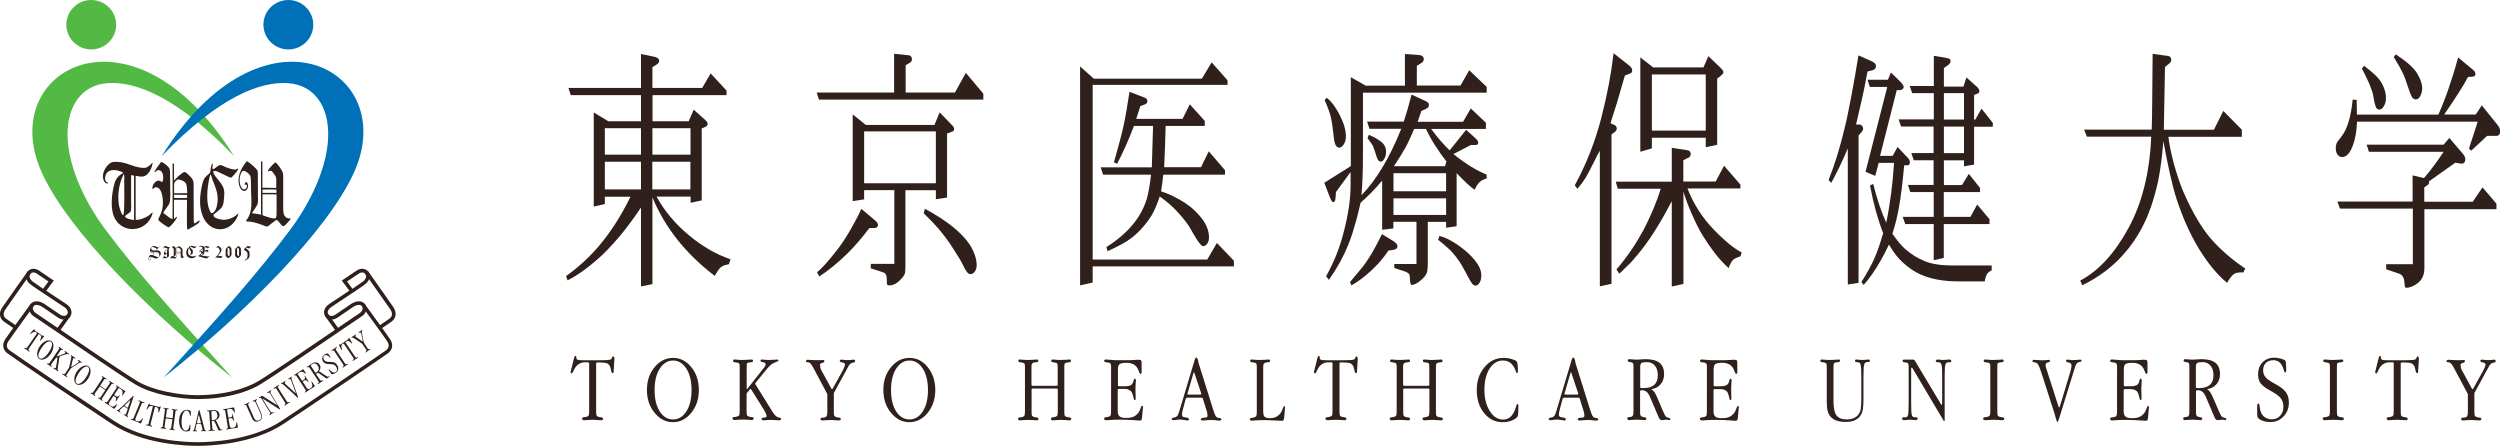 <?xml version="1.0" encoding="utf-8"?>
<!-- Generator: Adobe Illustrator 25.1.0, SVG Export Plug-In . SVG Version: 6.00 Build 0)  -->
<svg version="1.1" id="レイヤー_1" xmlns="http://www.w3.org/2000/svg" xmlns:xlink="http://www.w3.org/1999/xlink" x="0px"
	 y="0px" viewBox="0 0 218.57 38.99" style="enable-background:new 0 0 218.57 38.99;" xml:space="preserve">
<style type="text/css">
	.st0{fill:#2F201B;}
	.st1{fill:#0071B9;}
	.st2{fill:#52B944;}
</style>
<g>
	<g>
		<path class="st0" d="M0.19,26.89c-0.32,0.47-0.24,0.97,0.2,1.26c0,0,0.92,0.63,0.92,0.63l0.18-0.26l-0.92-0.63
			c-0.29-0.2-0.33-0.5-0.11-0.82c0.35-0.52,2.22-3.15,2.24-3.18L2.44,23.7C2.42,23.73,0.54,26.37,0.19,26.89z"/>
		<path class="st0" d="M31.19,23.65l-1.31,0.88l0.1,0.13c0,0,0.54,0.73,0.56,0.75c-0.34,0.22-0.71,0.47-1.08,0.72l-0.66,0.44
			c-0.33,0.22-0.47,0.49-0.47,0.74c0,0.13,0.04,0.25,0.1,0.35c0.18,0.28,0.61,0.41,1.06,0.12l1.07-0.73l0.26-0.18
			c0.29-0.2,0.56-0.26,0.73-0.18c0.09,0.04,0.15,0.13,0.16,0.24c0.01,0.16-0.09,0.33-0.27,0.45l-1.33,0.9
			c-2.26,1.54-6.48,4.42-7.54,5.05c-1.28,0.76-3.26,1.22-5.28,1.22c-1.61,0-3.87-0.38-5.28-1.22c-1.06-0.63-5.27-3.5-7.54-5.05
			l-1.33-0.9c-0.18-0.12-0.28-0.29-0.27-0.45c0.01-0.11,0.06-0.2,0.16-0.24c0.17-0.08,0.44-0.02,0.73,0.18l0.26,0.18l1.07,0.73
			c0.45,0.29,0.88,0.16,1.06-0.12c0.06-0.1,0.1-0.22,0.1-0.35c0-0.24-0.13-0.51-0.47-0.74l-0.67-0.44
			c-0.37-0.24-0.74-0.49-1.07-0.71c0.02-0.02,0.66-0.89,0.66-0.89l-1.3-0.88c-0.41-0.27-0.82-0.15-1.01,0.12
			c-0.19,0.27-0.19,0.73,0.27,1.09c0.22,0.18,1.22,0.84,2.28,1.54l0.67,0.44c0.33,0.22,0.37,0.49,0.27,0.64
			c-0.09,0.14-0.33,0.21-0.62,0.03c0,0-1.06-0.72-1.06-0.72l-0.26-0.18c-0.53-0.36-0.89-0.28-1.05-0.2
			c-0.2,0.09-0.32,0.28-0.34,0.51c-0.02,0.28,0.14,0.56,0.41,0.74l1.33,0.9c2.27,1.55,6.49,4.42,7.56,5.06
			c1.47,0.87,3.79,1.27,5.44,1.27c2.08,0,4.11-0.47,5.44-1.27c1.07-0.64,5.29-3.51,7.56-5.06l1.33-0.9
			c0.28-0.18,0.43-0.46,0.41-0.74c-0.02-0.22-0.14-0.41-0.34-0.51c-0.16-0.08-0.52-0.16-1.05,0.2l-0.26,0.18l-1.06,0.72
			c-0.29,0.19-0.53,0.12-0.62-0.03c-0.1-0.15-0.06-0.42,0.27-0.64l0.66-0.44c1.06-0.7,2.07-1.37,2.29-1.55
			c0.47-0.36,0.47-0.82,0.27-1.09C32.01,23.5,31.6,23.38,31.19,23.65z M2.85,24.61c-0.19-0.15-0.27-0.32-0.27-0.45
			c0-0.08,0.02-0.14,0.06-0.2c0.1-0.14,0.32-0.21,0.58-0.04c0,0,0.72,0.49,1.02,0.69c-0.13,0.18-0.47,0.63-0.47,0.63
			s0.03,0.02,0.03,0.03C3.34,24.95,2.97,24.7,2.85,24.61z M31.37,23.92c0.26-0.17,0.48-0.1,0.58,0.04c0.04,0.05,0.06,0.12,0.06,0.2
			c0,0.14-0.08,0.3-0.27,0.45c-0.12,0.09-0.49,0.34-0.96,0.66c0.01-0.01,0.03-0.03,0.03-0.03s-0.33-0.45-0.47-0.63
			C30.55,24.47,31.37,23.92,31.37,23.92z"/>
		<path class="st0" d="M31.89,23.88c0.02,0.03,1.89,2.66,2.24,3.18c0.22,0.33,0.18,0.63-0.11,0.82l-0.92,0.63l0.18,0.26l0.92-0.63
			c0.44-0.3,0.51-0.79,0.2-1.27c-0.35-0.52-2.22-3.16-2.24-3.19L31.89,23.88z"/>
		
			<rect x="4.7" y="28.06" transform="matrix(0.584 -0.812 0.812 0.584 -20.601 16.231)" class="st0" width="1.68" height="0.32"/>
		
			<rect x="28.89" y="27.4" transform="matrix(0.812 -0.584 0.584 0.812 -11.022 22.282)" class="st0" width="0.32" height="1.68"/>
		<path class="st0" d="M31.63,26.75c0.02,0.03,1.9,2.6,2.21,3.07c0.22,0.33,0.18,0.61-0.11,0.82c-0.59,0.43-6.96,4.74-9.12,6.16
			c-2.62,1.73-6.26,1.86-7.32,1.86c-1.06,0-4.7-0.13-7.32-1.86c-2.16-1.43-8.53-5.73-9.12-6.16c-0.3-0.22-0.33-0.49-0.11-0.82
			c0.31-0.46,2.19-3.04,2.21-3.07l-0.26-0.19c-0.08,0.11-1.91,2.61-2.22,3.08c-0.31,0.47-0.24,0.94,0.19,1.26
			c0.61,0.45,6.89,4.7,9.13,6.17c2.69,1.77,6.42,1.91,7.49,1.91c1.08,0,4.8-0.14,7.49-1.91c2.24-1.47,8.52-5.73,9.13-6.17
			c0.43-0.32,0.51-0.79,0.19-1.26c-0.31-0.47-2.14-2.97-2.22-3.08L31.63,26.75z"/>
		<path class="st1" d="M27.39,2.16c0,1.19-0.97,2.16-2.18,2.16c-1.2,0-2.18-0.97-2.18-2.16c0-1.19,0.97-2.16,2.18-2.16
			C26.41,0,27.39,0.97,27.39,2.16z"/>
		<path class="st2" d="M20.28,33C13.15,27.37,5.9,20.13,3.62,15.01c-4-8.98,8-15.55,16.85-1.35C15.41,8.38,11.76,7.1,9.42,7.27
			c-2.33,0.16-3.61,2.07-3.51,4.76c0.09,2.48,1.4,5.51,3.36,8.11C12.04,23.83,15,27.17,20.28,33z"/>
		<path class="st1" d="M14.32,33c7.13-5.63,14.38-12.87,16.66-17.99c4-8.98-8-15.55-16.85-1.35c5.06-5.28,8.71-6.56,11.05-6.39
			c2.33,0.16,3.61,2.07,3.51,4.76c-0.09,2.48-1.4,5.51-3.36,8.11C22.56,23.83,19.61,27.17,14.32,33z"/>
		<path class="st2" d="M5.8,2.16c0,1.19,0.97,2.16,2.18,2.16c1.2,0,2.18-0.97,2.18-2.16C10.15,0.97,9.17,0,7.97,0
			C6.77,0,5.8,0.97,5.8,2.16z"/>
		<g>
			<path class="st0" d="M2.53,30.46c-0.05,0.08-0.06,0.13-0.03,0.16c0.05,0.05,0.1,0.08,0.08,0.11c-0.02,0.03-0.04,0.01-0.07,0
				c-0.03-0.02-0.06-0.06-0.18-0.14c-0.14-0.09-0.16-0.1-0.19-0.12c-0.03-0.02-0.04-0.04-0.02-0.06c0.01-0.02,0.03-0.03,0.12,0.03
				c0.06,0.03,0.09,0.01,0.15-0.08l0.84-1.21c0.02-0.03,0.02-0.04-0.09-0.11c-0.2-0.14-0.44,0.19-0.49,0.16
				c-0.02-0.01-0.02-0.02,0.01-0.07c0.05-0.07,0.11-0.13,0.18-0.21c0.13-0.15,0.16-0.15,0.17-0.15c0.04,0.03-0.02,0.09,0.03,0.12
				l0.64,0.44c0.11,0.08,0.12-0.01,0.17,0.02c0.02,0.01,0.02,0.03-0.02,0.08c-0.06,0.08-0.1,0.13-0.15,0.2
				c-0.12,0.14-0.15,0.17-0.17,0.15c-0.06-0.04,0.23-0.34,0-0.5c-0.11-0.08-0.12-0.08-0.14-0.05L2.53,30.46z"/>
			<path class="st0" d="M4.49,29.82c0.25,0.17,0.25,0.66-0.05,1.11c-0.31,0.45-0.76,0.62-1.01,0.45c-0.25-0.17-0.25-0.66,0.05-1.11
				C3.78,29.83,4.24,29.65,4.49,29.82z M3.46,31.32c0.14,0.1,0.43,0.02,0.8-0.51c0.37-0.54,0.33-0.84,0.19-0.93
				c-0.14-0.1-0.43-0.02-0.8,0.51C3.28,30.93,3.31,31.23,3.46,31.32z"/>
			<path class="st0" d="M4.52,31.79c-0.08,0.11-0.08,0.13-0.02,0.2c0.03,0.04,0.03,0.05,0.02,0.06c-0.01,0.02-0.03,0.02-0.08-0.01
				c-0.03-0.02-0.07-0.06-0.13-0.1c-0.08-0.06-0.12-0.07-0.17-0.1c-0.03-0.02-0.03-0.04-0.02-0.06c0.01-0.02,0.03-0.02,0.07-0.01
				c0.08,0.03,0.1,0.03,0.17-0.08l0.77-1.13c0.06-0.09,0.06-0.11,0.04-0.14c-0.04-0.05-0.07-0.06-0.05-0.1
				c0.01-0.01,0.03-0.02,0.05,0c0.02,0.01,0.03,0.04,0.16,0.12c0.08,0.05,0.13,0.08,0.16,0.09c0.03,0.02,0.03,0.03,0.02,0.05
				c-0.02,0.03-0.03,0.01-0.1-0.01c-0.04-0.01-0.07,0-0.1,0.04L5,31.08c-0.05,0.07-0.05,0.08-0.05,0.08c0,0,0.03-0.01,0.08-0.02
				c0.14-0.05,0.45-0.15,0.6-0.22c0.04-0.02,0.06-0.03,0.07-0.05c0.02-0.03,0.01-0.06-0.02-0.1c-0.03-0.03-0.05-0.05-0.03-0.07
				c0.01-0.01,0.03-0.02,0.06,0c0.04,0.03,0.1,0.08,0.15,0.12c0.06,0.04,0.12,0.07,0.15,0.09c0.03,0.02,0.04,0.04,0.03,0.06
				c-0.02,0.03-0.03,0.01-0.08-0.01c-0.06-0.02-0.19,0-0.42,0.08c-0.31,0.11-0.32,0.12-0.33,0.14c-0.02,0.02-0.01,0.06-0.14,0.85
				c-0.05,0.29-0.04,0.3-0.01,0.34c0.02,0.03,0.05,0.05,0.03,0.08c-0.01,0.01-0.03,0.02-0.06,0c-0.04-0.03-0.05-0.05-0.14-0.11
				c-0.12-0.08-0.15-0.09-0.17-0.1c-0.04-0.03-0.05-0.05-0.03-0.07c0.01-0.02,0.02-0.02,0.08,0.01c0.07,0.03,0.08,0.02,0.1-0.01
				c0.02-0.03,0.02-0.05,0.07-0.31c0.09-0.56,0.09-0.59,0.08-0.6c-0.02-0.01-0.12,0.02-0.14,0.05L4.52,31.79z"/>
			<path class="st0" d="M5.83,32.74c-0.04,0.06-0.05,0.1-0.01,0.14c0.04,0.04,0.08,0.06,0.06,0.09C5.87,33,5.85,32.99,5.81,32.97
				c-0.04-0.03-0.03-0.04-0.15-0.12c-0.13-0.09-0.16-0.09-0.19-0.11c-0.04-0.03-0.04-0.04-0.02-0.06c0.02-0.02,0.05-0.01,0.11,0.02
				c0.06,0.03,0.09,0.01,0.15-0.07l0.31-0.46c0.04-0.06,0.03-0.08,0.13-0.51c0.1-0.45,0.1-0.48,0.07-0.53
				c-0.02-0.02-0.05-0.04-0.03-0.06c0.01-0.02,0.04-0.03,0.06-0.01c0.02,0.02,0.09,0.07,0.15,0.11c0.1,0.07,0.15,0.09,0.16,0.1
				c0.02,0.01,0.04,0.04,0.02,0.06c-0.02,0.03-0.04,0.01-0.08-0.01c-0.06-0.02-0.08-0.02-0.1,0.01c-0.01,0.02-0.04,0.1-0.09,0.33
				c-0.09,0.38-0.09,0.41-0.07,0.42c0.02,0.01,0.04-0.01,0.29-0.17c0.24-0.15,0.34-0.23,0.36-0.26c0.02-0.03,0.01-0.05-0.05-0.11
				c-0.02-0.03-0.04-0.04-0.03-0.06c0.02-0.02,0.04-0.03,0.07-0.01c0.04,0.03,0.08,0.07,0.13,0.1c0.07,0.05,0.09,0.05,0.13,0.07
				c0.02,0.01,0.02,0.03,0,0.05c-0.02,0.03-0.03,0.02-0.06,0.01c-0.07-0.02-0.1-0.01-0.45,0.22c-0.39,0.25-0.41,0.26-0.45,0.31
				L5.83,32.74z"/>
			<path class="st0" d="M7.73,32.02c0.25,0.17,0.26,0.66-0.04,1.11c-0.3,0.45-0.76,0.63-1.01,0.46c-0.25-0.17-0.26-0.66,0.04-1.11
				C7.02,32.03,7.48,31.85,7.73,32.02z M6.71,33.53c0.14,0.1,0.43,0.02,0.8-0.52c0.36-0.54,0.32-0.84,0.18-0.93
				c-0.14-0.1-0.43-0.02-0.8,0.52C6.53,33.14,6.57,33.44,6.71,33.53z"/>
			<path class="st0" d="M9.58,33.53c0.04-0.06,0.05-0.1,0.02-0.13c-0.05-0.04-0.08-0.06-0.06-0.09c0.02-0.02,0.04-0.02,0.07,0
				c0.04,0.03,0.07,0.06,0.15,0.12c0.11,0.07,0.13,0.07,0.17,0.1c0.03,0.02,0.03,0.03,0.02,0.04c-0.02,0.03-0.06,0.01-0.11-0.01
				c-0.03-0.01-0.06-0.01-0.08,0.01l-0.82,1.24c-0.04,0.06-0.05,0.1-0.03,0.13c0.03,0.05,0.08,0.07,0.06,0.1
				c-0.01,0.02-0.02,0.02-0.05,0c-0.03-0.02-0.07-0.06-0.15-0.12c-0.1-0.07-0.12-0.06-0.15-0.08c-0.05-0.03-0.05-0.05-0.04-0.07
				c0.01-0.02,0.03-0.01,0.09,0.01c0.06,0.02,0.08,0.01,0.13-0.06l0.39-0.59c0.01-0.01,0.01-0.03,0-0.04l-0.45-0.3
				c-0.02-0.01-0.02,0-0.04,0.02L8.3,34.39c-0.05,0.07-0.04,0.11-0.01,0.14c0.03,0.03,0.06,0.05,0.04,0.08
				c-0.01,0.02-0.03,0.03-0.06,0c-0.03-0.02-0.03-0.03-0.15-0.12C8,34.42,7.98,34.42,7.94,34.4c-0.02-0.02-0.03-0.03-0.01-0.06
				c0.01-0.01,0.02-0.02,0.05-0.01c0.11,0.04,0.13,0.03,0.17-0.04l0.79-1.19c0.04-0.06,0.04-0.08,0.02-0.11
				c-0.06-0.07-0.09-0.07-0.07-0.1c0.01-0.01,0.02-0.03,0.06,0C9,32.91,9.06,32.97,9.12,33c0.06,0.04,0.12,0.07,0.16,0.09
				c0.04,0.02,0.04,0.04,0.02,0.06c-0.02,0.03-0.04,0.02-0.09-0.01c-0.04-0.02-0.07-0.02-0.1,0.03l-0.34,0.52
				c-0.01,0.02-0.01,0.03,0,0.04l0.45,0.3c0.02,0.01,0.02,0,0.04-0.02L9.58,33.53z"/>
			<path class="st0" d="M10.19,33.91c0.03-0.05,0.03-0.08,0.01-0.11c-0.04-0.05-0.08-0.06-0.06-0.1c0.01-0.02,0.03-0.02,0.07,0.01
				c0.05,0.03,0.14,0.11,0.33,0.23c0.22,0.14,0.33,0.2,0.38,0.23c0.05,0.03,0.05,0.04-0.02,0.14c-0.18,0.27-0.19,0.28-0.21,0.27
				c-0.02-0.01-0.02-0.02,0-0.09c0.07-0.24,0.03-0.36-0.16-0.49c-0.13-0.08-0.15-0.08-0.18-0.04l-0.35,0.53
				c-0.03,0.04-0.02,0.05,0.07,0.11c0.14,0.09,0.21,0.1,0.28,0.04c0.08-0.07,0.09-0.08,0.11-0.07c0.02,0.01,0.01,0.02-0.01,0.06
				c-0.03,0.05-0.07,0.09-0.14,0.19c-0.05,0.08-0.1,0.17-0.14,0.24c-0.02,0.03-0.03,0.03-0.05,0.02c-0.02-0.01-0.01-0.03,0.01-0.1
				c0.05-0.15,0.04-0.22-0.08-0.29c-0.12-0.08-0.13-0.07-0.15-0.05l-0.35,0.53c-0.07,0.11-0.05,0.2,0.09,0.3
				c0.21,0.14,0.32,0.09,0.51-0.08c0.07-0.06,0.08-0.07,0.1-0.05c0.02,0.01,0.01,0.02-0.14,0.25C10,35.76,10,35.76,9.94,35.72
				c-0.13-0.09-0.3-0.21-0.45-0.31c-0.11-0.08-0.2-0.12-0.28-0.17c-0.05-0.03-0.07-0.05-0.05-0.08c0.01-0.02,0.04-0.02,0.08,0
				c0.08,0.03,0.11,0.02,0.17-0.07L10.19,33.91z"/>
			<path class="st0" d="M10.86,35.54c-0.04-0.02-0.05-0.02-0.15,0.08c-0.19,0.19-0.23,0.22-0.25,0.26
				c-0.02,0.03-0.03,0.06,0.02,0.11c0.04,0.03,0.07,0.05,0.05,0.08c-0.01,0.02-0.03,0.02-0.05,0c-0.04-0.02-0.08-0.06-0.13-0.1
				c-0.1-0.06-0.12-0.06-0.13-0.07c-0.02-0.01-0.02-0.03-0.01-0.04c0.03-0.05,0.08,0.03,0.14-0.03c0.38-0.32,0.82-0.77,1.23-1.16
				c0.04-0.04,0.07-0.06,0.09-0.05c0.02,0.01,0.02,0.03,0,0.08c-0.16,0.5-0.28,0.85-0.52,1.57c-0.02,0.05-0.02,0.1,0,0.13
				c0.02,0.03,0.06,0.06,0.04,0.08c-0.01,0.01-0.03,0.01-0.06-0.01c-0.05-0.03-0.08-0.06-0.13-0.1c-0.06-0.04-0.12-0.06-0.16-0.09
				c-0.02-0.01-0.03-0.03-0.02-0.05c0.01-0.02,0.04-0.02,0.08,0.01c0.03,0.02,0.06,0.03,0.1-0.02c0.02-0.02,0.04-0.11,0.13-0.35
				c0.04-0.12,0.04-0.14,0-0.17L10.86,35.54z M11.3,35.05c-0.34,0.34-0.41,0.4-0.41,0.41c-0.01,0.01,0,0.02,0.12,0.1
				c0.16,0.1,0.16,0.1,0.17,0.08c0.02-0.03,0.07-0.22,0.2-0.58c0.02-0.04,0.01-0.06,0-0.07C11.37,34.98,11.36,34.99,11.3,35.05z"/>
			<path class="st0" d="M11.86,36.55c-0.06,0.14-0.04,0.22,0.09,0.27c0.16,0.07,0.31,0.01,0.45-0.17c0.05-0.07,0.07-0.1,0.09-0.09
				c0.02,0.01,0.02,0.02-0.06,0.2c-0.11,0.26-0.11,0.28-0.15,0.26c-0.1-0.04-0.12-0.06-0.5-0.22c-0.2-0.08-0.25-0.09-0.3-0.11
				c-0.04-0.01-0.04-0.03-0.04-0.05c0.01-0.03,0.03-0.03,0.1-0.01c0.07,0.02,0.1-0.01,0.14-0.09l0.51-1.24
				c0.06-0.14,0.05-0.18,0.01-0.2c-0.07-0.04-0.1-0.05-0.09-0.09c0.01-0.02,0.03-0.03,0.06-0.01c0.05,0.02,0.1,0.05,0.23,0.11
				c0.12,0.05,0.17,0.06,0.2,0.07c0.03,0.01,0.04,0.03,0.03,0.05c-0.01,0.03-0.05,0.01-0.13,0c-0.07-0.01-0.09,0.01-0.12,0.08
				L11.86,36.55z"/>
			<path class="st0" d="M13.17,37.04c-0.02,0.09-0.01,0.14,0.03,0.16c0.06,0.03,0.12,0.04,0.11,0.08c-0.01,0.03-0.03,0.03-0.06,0.02
				c-0.03-0.01-0.08-0.03-0.22-0.07c-0.16-0.04-0.19-0.04-0.22-0.04c-0.04-0.01-0.05-0.02-0.04-0.05c0.01-0.02,0.02-0.03,0.12-0.02
				c0.07,0.01,0.09-0.02,0.11-0.13l0.36-1.43c0.01-0.04,0-0.04-0.12-0.07c-0.23-0.06-0.34,0.33-0.4,0.32
				c-0.02-0.01-0.03-0.01-0.01-0.07c0.02-0.09,0.06-0.16,0.1-0.26c0.07-0.18,0.1-0.2,0.11-0.2c0.05,0.01,0.01,0.09,0.08,0.1
				l0.75,0.19c0.13,0.03,0.11-0.06,0.16-0.04c0.02,0.01,0.03,0.02,0.01,0.09c-0.02,0.1-0.04,0.16-0.07,0.24
				c-0.06,0.17-0.08,0.21-0.11,0.2c-0.07-0.02,0.1-0.4-0.17-0.46c-0.13-0.03-0.14-0.03-0.15,0L13.17,37.04z"/>
			<path class="st0" d="M15.15,35.97c0.01-0.07,0-0.11-0.04-0.12c-0.06-0.02-0.1-0.02-0.09-0.06c0-0.03,0.03-0.03,0.07-0.03
				c0.05,0.01,0.09,0.02,0.19,0.04c0.13,0.02,0.15,0.01,0.2,0.01c0.03,0,0.04,0.02,0.04,0.03c0,0.03-0.05,0.04-0.11,0.04
				c-0.03,0-0.06,0.02-0.06,0.05l-0.2,1.47c-0.01,0.07,0,0.11,0.03,0.13c0.05,0.03,0.1,0.03,0.1,0.06c0,0.02-0.01,0.03-0.05,0.03
				c-0.04-0.01-0.09-0.02-0.19-0.04c-0.12-0.02-0.13-0.01-0.17-0.01c-0.06-0.01-0.07-0.02-0.07-0.05c0-0.02,0.02-0.02,0.08-0.03
				c0.06-0.01,0.08-0.03,0.09-0.11l0.1-0.7c0-0.02,0-0.03-0.02-0.03l-0.54-0.07c-0.02,0-0.02,0.01-0.03,0.03l-0.09,0.69
				c-0.01,0.08,0.02,0.12,0.06,0.13c0.04,0.01,0.08,0.02,0.07,0.05c0,0.02-0.01,0.04-0.05,0.03c-0.04-0.01-0.04-0.02-0.19-0.04
				c-0.15-0.02-0.16-0.01-0.2-0.02c-0.03,0-0.04-0.02-0.03-0.05c0-0.01,0.01-0.03,0.04-0.03c0.11-0.01,0.13-0.03,0.14-0.11
				l0.19-1.42c0.01-0.07,0-0.09-0.03-0.1c-0.09-0.04-0.11-0.02-0.11-0.06c0-0.02,0.01-0.03,0.06-0.03c0.04,0,0.11,0.03,0.18,0.04
				c0.08,0.01,0.14,0.01,0.18,0.01c0.04,0.01,0.05,0.02,0.05,0.04c-0.01,0.04-0.03,0.03-0.08,0.03c-0.04,0-0.07,0.02-0.08,0.07
				l-0.08,0.62c0,0.02,0,0.03,0.02,0.03l0.54,0.07c0.02,0,0.02-0.01,0.03-0.03L15.15,35.97z"/>
			<path class="st0" d="M16.24,37.65c0.17,0.01,0.27-0.15,0.31-0.35c0.03-0.14,0.04-0.19,0.06-0.18c0.02,0,0.04,0,0.04,0.08
				l-0.02,0.36c0,0.05-0.01,0.07-0.04,0.09c-0.06,0.05-0.22,0.08-0.34,0.07c-0.36-0.02-0.62-0.39-0.59-0.98
				c0.03-0.57,0.31-0.93,0.69-0.91c0.16,0.01,0.29,0.08,0.32,0.1c0.02,0.02,0.02,0.03,0.01,0.31c-0.01,0.13-0.01,0.13-0.03,0.13
				c-0.02,0-0.03-0.01-0.06-0.14c-0.05-0.22-0.14-0.33-0.27-0.34c-0.17-0.01-0.4,0.2-0.44,0.82C15.84,37.41,16.03,37.64,16.24,37.65
				z"/>
			<path class="st0" d="M17.24,37.06c-0.04,0-0.06,0.01-0.09,0.15c-0.06,0.26-0.07,0.31-0.07,0.35c0,0.03,0.01,0.07,0.08,0.08
				c0.05,0.01,0.08,0.01,0.08,0.04c0,0.03-0.02,0.03-0.04,0.03c-0.04,0-0.1-0.01-0.16-0.01c-0.12,0-0.13,0.01-0.15,0.01
				c-0.02,0-0.03-0.01-0.03-0.03c0-0.05,0.08-0.02,0.1-0.1c0.15-0.48,0.27-1.1,0.4-1.64c0.02-0.06,0.02-0.09,0.05-0.09
				c0.03,0,0.03,0.02,0.05,0.07c0.13,0.51,0.23,0.86,0.42,1.6c0.01,0.05,0.04,0.1,0.07,0.11c0.03,0.01,0.08,0.02,0.08,0.05
				c0,0.02-0.02,0.02-0.06,0.02c-0.06,0-0.1-0.01-0.16-0.01c-0.07,0-0.14,0.01-0.19,0.01c-0.02,0-0.04-0.01-0.05-0.03
				c0-0.02,0.03-0.04,0.07-0.04c0.04,0,0.07-0.01,0.07-0.07c0-0.03-0.02-0.11-0.09-0.36c-0.03-0.12-0.04-0.14-0.09-0.14L17.24,37.06
				z M17.34,36.41c-0.11,0.47-0.12,0.55-0.12,0.57c0,0.02,0.01,0.02,0.16,0.02c0.19,0,0.19,0,0.19-0.02c0-0.04-0.06-0.22-0.15-0.6
				c-0.01-0.05-0.02-0.06-0.04-0.06C17.36,36.31,17.36,36.33,17.34,36.41z"/>
			<path class="st0" d="M18.57,37.46c0,0.07,0.02,0.12,0.09,0.13c0.08,0.02,0.12,0.01,0.12,0.04c0,0.02-0.01,0.03-0.05,0.03
				c-0.03,0-0.07-0.01-0.23,0c-0.18,0.01-0.2,0.03-0.23,0.03c-0.04,0-0.06,0-0.06-0.02c0-0.03,0.02-0.02,0.12-0.06
				c0.05-0.02,0.07-0.06,0.06-0.15l-0.09-1.35c-0.01-0.1-0.02-0.14-0.08-0.15c-0.06-0.01-0.12,0-0.12-0.04
				c0-0.02,0.02-0.04,0.05-0.04c0.07,0,0.13,0,0.2,0c0.11-0.01,0.21-0.03,0.31-0.03c0.31-0.02,0.52,0.16,0.53,0.41
				c0.01,0.16-0.05,0.3-0.2,0.4c-0.1,0.06-0.15,0.05-0.15,0.07c0,0.02,0.03,0.01,0.07,0.08c0.22,0.42,0.31,0.71,0.42,0.74
				c0.09,0.03,0.12,0,0.12,0.04c0,0.02-0.01,0.03-0.04,0.03c-0.03,0-0.06-0.01-0.13,0c-0.05,0-0.1,0.02-0.14,0.02
				c-0.04,0-0.06-0.08-0.35-0.71c-0.05-0.11-0.09-0.14-0.19-0.13c-0.08,0.01-0.09,0.02-0.09,0.06L18.57,37.46z M18.52,36.71
				c0,0.02,0,0.03,0.11,0.02c0.22-0.01,0.4-0.17,0.38-0.44c-0.02-0.27-0.15-0.39-0.37-0.37c-0.15,0.01-0.16,0.05-0.16,0.14
				L18.52,36.71z"/>
			<path class="st0" d="M19.69,35.93c-0.01-0.06-0.03-0.08-0.07-0.08c-0.07-0.01-0.1,0.01-0.11-0.03c0-0.02,0.01-0.04,0.06-0.05
				c0.06-0.01,0.18-0.02,0.4-0.06c0.26-0.05,0.38-0.08,0.44-0.09c0.05-0.01,0.06,0,0.08,0.11c0.06,0.31,0.06,0.33,0.03,0.34
				c-0.02,0-0.02,0-0.06-0.07c-0.11-0.22-0.22-0.28-0.45-0.24c-0.15,0.03-0.16,0.05-0.16,0.09l0.11,0.62
				c0.01,0.05,0.01,0.05,0.12,0.03c0.17-0.03,0.22-0.07,0.23-0.17c0.01-0.11,0.01-0.12,0.03-0.13c0.02,0,0.02,0.01,0.03,0.05
				c0.01,0.06,0.01,0.12,0.03,0.23c0.02,0.09,0.04,0.19,0.06,0.27c0.01,0.03,0,0.04-0.02,0.05c-0.02,0-0.03-0.02-0.06-0.08
				c-0.07-0.14-0.12-0.19-0.26-0.16c-0.14,0.03-0.14,0.03-0.14,0.07l0.11,0.62c0.02,0.13,0.11,0.18,0.27,0.15
				c0.25-0.04,0.29-0.16,0.31-0.41c0.01-0.09,0.01-0.1,0.03-0.11c0.02,0,0.02,0,0.07,0.28c0.04,0.22,0.04,0.22-0.04,0.24
				c-0.15,0.03-0.36,0.05-0.54,0.08c-0.14,0.02-0.22,0.05-0.32,0.07c-0.05,0.01-0.08,0.01-0.09-0.02c0-0.03,0.01-0.04,0.06-0.05
				c0.08-0.03,0.09-0.06,0.07-0.17L19.69,35.93z"/>
			<path class="st0" d="M22.8,36.03c0.2,0.45,0.09,0.67-0.15,0.78c-0.19,0.09-0.46,0.1-0.61-0.23l-0.49-1.1
				c-0.03-0.07-0.04-0.1-0.06-0.09c-0.1,0.02-0.11,0.04-0.13,0c-0.01-0.02,0.01-0.03,0.03-0.04c0.07-0.03,0.08-0.02,0.17-0.06
				c0.11-0.05,0.15-0.08,0.19-0.1c0.04-0.02,0.06-0.02,0.07,0c0.01,0.02-0.01,0.04-0.06,0.07c-0.05,0.03-0.1,0.05-0.03,0.21
				l0.49,1.09c0.1,0.23,0.3,0.24,0.43,0.19c0.17-0.07,0.27-0.27,0.13-0.6l-0.41-0.9c-0.07-0.16-0.12-0.19-0.19-0.16
				c-0.05,0.02-0.07,0.03-0.09-0.01c-0.01-0.02,0-0.04,0.03-0.05c0.03-0.01,0.06-0.02,0.14-0.05c0.11-0.05,0.13-0.07,0.16-0.08
				c0.02-0.01,0.04,0,0.05,0.02c0.01,0.03-0.01,0.04-0.06,0.08c-0.04,0.04-0.05,0.07,0.02,0.21L22.8,36.03z"/>
			<path class="st0" d="M24.47,35.71c0.04,0.07,0.04,0.07,0.02,0.09c-0.03,0.02-0.04-0.01-0.8-0.49c-0.68-0.42-0.7-0.46-0.72-0.45
				c-0.01,0.01-0.01,0.02,0.02,0.06l0.53,0.86c0.15,0.24,0.21,0.31,0.28,0.29c0.07-0.02,0.12-0.07,0.14-0.03
				c0.01,0.02,0,0.03-0.02,0.05c-0.03,0.02-0.04,0.01-0.16,0.09c-0.11,0.07-0.14,0.1-0.17,0.12c-0.02,0.01-0.03,0.01-0.04-0.01
				c-0.02-0.03,0.05-0.08,0.07-0.1c0.03-0.04,0.01-0.1-0.04-0.17l-0.7-1.14c-0.05-0.09-0.09-0.12-0.13-0.1
				c-0.06,0.02-0.08,0.04-0.1,0.01c-0.02-0.03,0.01-0.05,0.03-0.06c0.05-0.03,0.12-0.07,0.16-0.09l0.05-0.03
				c0.04-0.02,0.07,0.02,0.14,0.06l0.74,0.47c0.43,0.27,0.44,0.28,0.45,0.27c0.01-0.01,0-0.02-0.01-0.04l-0.56-0.9
				c-0.08-0.14-0.13-0.16-0.19-0.13c-0.05,0.02-0.09,0.03-0.1,0.01c-0.01-0.02,0-0.04,0.01-0.05c0.02-0.02,0.06-0.02,0.16-0.09
				c0.05-0.03,0.09-0.07,0.13-0.09c0.03-0.02,0.04-0.01,0.05,0.01c0.02,0.03,0,0.04-0.05,0.09c-0.05,0.04-0.04,0.09,0.01,0.17
				L24.47,35.71z"/>
			<path class="st0" d="M25.07,35.09c0.04,0.07,0.08,0.1,0.15,0.08c0.05-0.02,0.1-0.04,0.12-0.01c0.01,0.01,0,0.03-0.04,0.05
				c-0.02,0.01-0.04,0.01-0.19,0.11c-0.15,0.1-0.16,0.11-0.18,0.13c-0.03,0.02-0.04,0.03-0.06,0c-0.02-0.03,0.02-0.06,0.05-0.09
				c0.06-0.06,0.05-0.08,0-0.16L24.17,34c-0.04-0.07-0.07-0.07-0.12-0.05c-0.08,0.03-0.1,0.06-0.12,0.02
				c-0.01-0.01-0.01-0.04,0.03-0.06c0.06-0.04,0.12-0.07,0.19-0.11c0.07-0.04,0.13-0.1,0.18-0.13c0.03-0.02,0.06-0.02,0.07,0
				c0.02,0.03-0.01,0.04-0.08,0.1c-0.04,0.04-0.04,0.08-0.01,0.13L25.07,35.09z"/>
			<path class="st0" d="M25.29,33.88c0.52,0.47,0.54,0.5,0.56,0.49c0.02-0.01-0.01-0.06-0.13-0.39c-0.24-0.68-0.28-0.76-0.31-0.81
				c-0.03-0.04-0.05-0.05-0.09-0.03c-0.05,0.02-0.07,0.04-0.09,0.01c-0.01-0.02-0.01-0.04,0.01-0.06c0.02-0.01,0.06-0.03,0.12-0.07
				c0.04-0.03,0.07-0.06,0.1-0.08c0.02-0.02,0.04-0.02,0.05,0c0.03,0.04-0.02,0.02-0.03,0.08c-0.01,0.03-0.01,0.04,0.04,0.2
				c0.1,0.29,0.33,0.93,0.48,1.33c0.07,0.18,0.07,0.21,0.04,0.23c-0.03,0.02-0.16-0.15-0.39-0.36c-0.81-0.72-0.93-0.87-0.99-0.86
				c-0.06,0.01-0.08,0.01-0.08,0c-0.01-0.01-0.01-0.04,0.01-0.05c0.04-0.03,0.04-0.01,0.15-0.08c0.09-0.06,0.13-0.1,0.17-0.12
				c0.02-0.01,0.04,0,0.05,0.01c0.02,0.02,0,0.03-0.06,0.09c-0.02,0.02-0.02,0.06,0,0.09C24.9,33.53,24.92,33.54,25.29,33.88z"/>
			<path class="st0" d="M25.91,32.86c-0.03-0.05-0.06-0.06-0.09-0.05c-0.06,0.02-0.09,0.05-0.11,0.02
				c-0.01-0.02-0.01-0.04,0.04-0.07c0.05-0.03,0.16-0.09,0.34-0.21c0.22-0.14,0.32-0.22,0.37-0.25c0.05-0.03,0.05-0.03,0.12,0.07
				c0.17,0.27,0.19,0.28,0.16,0.3c-0.02,0.01-0.02,0.01-0.08-0.04c-0.19-0.16-0.32-0.17-0.51-0.05c-0.13,0.08-0.13,0.11-0.11,0.15
				l0.34,0.53c0.03,0.04,0.03,0.04,0.13-0.02c0.14-0.09,0.17-0.15,0.15-0.25c-0.03-0.11-0.04-0.12-0.02-0.13
				c0.02-0.01,0.03,0,0.05,0.04c0.03,0.05,0.05,0.1,0.12,0.2c0.05,0.08,0.12,0.16,0.16,0.23c0.02,0.03,0.01,0.04,0,0.05
				c-0.02,0.01-0.03,0-0.09-0.05c-0.12-0.11-0.18-0.13-0.3-0.05c-0.12,0.08-0.12,0.09-0.1,0.11l0.34,0.53
				c0.07,0.11,0.17,0.13,0.31,0.04c0.21-0.14,0.21-0.26,0.12-0.5c-0.03-0.08-0.03-0.1-0.01-0.11c0.02-0.01,0.02,0,0.18,0.23
				c0.12,0.19,0.12,0.19,0.06,0.23c-0.13,0.09-0.31,0.19-0.46,0.29c-0.12,0.08-0.18,0.13-0.27,0.19c-0.05,0.03-0.07,0.04-0.09,0.01
				c-0.01-0.02,0-0.04,0.03-0.07c0.06-0.06,0.06-0.09,0-0.18L25.91,32.86z"/>
			<path class="st0" d="M27.98,33.21c0.04,0.06,0.08,0.09,0.14,0.07c0.08-0.02,0.11-0.05,0.13-0.02c0.01,0.02,0.01,0.03-0.02,0.05
				c-0.02,0.01-0.06,0.03-0.2,0.12c-0.15,0.1-0.16,0.12-0.19,0.14c-0.04,0.02-0.05,0.03-0.07,0.01c-0.02-0.03,0.01-0.03,0.08-0.11
				c0.04-0.04,0.03-0.08-0.02-0.16l-0.75-1.13c-0.06-0.08-0.09-0.12-0.14-0.09c-0.06,0.02-0.1,0.06-0.12,0.03
				c-0.01-0.02-0.01-0.04,0.03-0.06c0.06-0.04,0.12-0.06,0.17-0.1c0.09-0.06,0.17-0.13,0.25-0.18c0.26-0.17,0.53-0.12,0.67,0.1
				c0.09,0.14,0.11,0.29,0.02,0.45c-0.05,0.1-0.11,0.12-0.1,0.13c0.01,0.01,0.03-0.01,0.1,0.03c0.4,0.26,0.62,0.46,0.73,0.44
				c0.09-0.02,0.11-0.06,0.13-0.03c0.01,0.02,0.01,0.03-0.02,0.05c-0.03,0.02-0.05,0.02-0.11,0.06c-0.04,0.03-0.08,0.06-0.11,0.09
				c-0.04,0.02-0.09-0.04-0.65-0.44c-0.1-0.07-0.14-0.08-0.23-0.02c-0.07,0.04-0.07,0.06-0.05,0.1L27.98,33.21z M27.57,32.58
				c0.01,0.02,0.02,0.02,0.11-0.03c0.18-0.12,0.26-0.34,0.11-0.57c-0.15-0.23-0.32-0.26-0.51-0.14c-0.12,0.08-0.12,0.12-0.07,0.2
				L27.57,32.58z"/>
			<path class="st0" d="M29.34,32.61c-0.12,0.08-0.23,0.11-0.3,0.11c-0.05,0-0.07-0.02-0.21-0.23c-0.11-0.17-0.11-0.18-0.08-0.19
				c0.03-0.02,0.03-0.01,0.05,0.02c0.25,0.26,0.42,0.3,0.55,0.21c0.15-0.1,0.15-0.31,0.03-0.48c-0.28-0.42-0.84-0.01-1.14-0.45
				c-0.13-0.2-0.07-0.47,0.14-0.61c0.09-0.06,0.24-0.1,0.29-0.09c0.02,0.01,0.03,0.02,0.16,0.22c0.08,0.12,0.09,0.13,0.06,0.14
				c-0.03,0.02-0.05-0.02-0.1-0.06c-0.19-0.17-0.32-0.19-0.42-0.13c-0.11,0.07-0.14,0.24-0.05,0.37c0.28,0.42,0.82-0.03,1.14,0.45
				C29.65,32.15,29.59,32.45,29.34,32.61z"/>
			<path class="st0" d="M30.15,31.76c0.04,0.07,0.08,0.1,0.15,0.08c0.05-0.02,0.1-0.05,0.12-0.01c0.01,0.01,0.01,0.03-0.03,0.05
				c-0.02,0.01-0.04,0.01-0.19,0.11c-0.15,0.1-0.15,0.12-0.18,0.13c-0.03,0.02-0.04,0.03-0.06,0c-0.02-0.03,0.02-0.06,0.05-0.09
				c0.05-0.06,0.05-0.08,0-0.16l-0.79-1.18c-0.04-0.06-0.07-0.07-0.12-0.05c-0.08,0.04-0.09,0.06-0.12,0.02
				c-0.01-0.01-0.01-0.04,0.03-0.06c0.06-0.04,0.12-0.07,0.19-0.11c0.07-0.05,0.13-0.1,0.18-0.13c0.03-0.02,0.05-0.02,0.07,0
				c0.02,0.03-0.01,0.04-0.08,0.1c-0.04,0.04-0.03,0.08,0,0.13L30.15,31.76z"/>
			<path class="st0" d="M31.04,31.18c0.05,0.08,0.1,0.1,0.13,0.08c0.07-0.03,0.11-0.06,0.13-0.03c0.02,0.03,0,0.04-0.03,0.06
				c-0.03,0.02-0.07,0.04-0.2,0.12c-0.14,0.09-0.15,0.12-0.18,0.13c-0.04,0.02-0.05,0.02-0.06,0c-0.01-0.02-0.01-0.04,0.07-0.1
				c0.05-0.04,0.04-0.08-0.02-0.17l-0.82-1.22c-0.02-0.03-0.03-0.03-0.13,0.04c-0.2,0.13,0.02,0.48-0.03,0.51
				c-0.02,0.01-0.03,0.01-0.06-0.04c-0.05-0.07-0.08-0.15-0.13-0.24c-0.09-0.18-0.08-0.21-0.07-0.21c0.04-0.03,0.07,0.05,0.13,0.01
				l0.64-0.43c0.11-0.08,0.03-0.12,0.08-0.15c0.02-0.01,0.04,0,0.07,0.05c0.06,0.08,0.09,0.14,0.13,0.22
				c0.09,0.16,0.1,0.2,0.08,0.22c-0.06,0.04-0.23-0.34-0.46-0.18c-0.11,0.08-0.12,0.08-0.1,0.11L31.04,31.18z"/>
			<path class="st0" d="M32.14,30.47c0.04,0.06,0.08,0.08,0.13,0.06c0.05-0.02,0.09-0.05,0.11-0.02c0.02,0.03,0,0.04-0.03,0.06
				c-0.04,0.03-0.05,0.02-0.16,0.1c-0.13,0.09-0.14,0.11-0.18,0.13c-0.04,0.03-0.05,0.02-0.06,0c-0.02-0.02,0.01-0.05,0.06-0.09
				c0.05-0.05,0.05-0.08-0.01-0.16l-0.31-0.46c-0.04-0.06-0.07-0.06-0.42-0.31c-0.38-0.26-0.41-0.28-0.46-0.26
				c-0.03,0.01-0.06,0.03-0.07,0c-0.01-0.02-0.01-0.04,0.01-0.06c0.02-0.02,0.1-0.05,0.16-0.09c0.1-0.07,0.14-0.11,0.15-0.12
				c0.02-0.01,0.05-0.02,0.07,0c0.02,0.03-0.01,0.04-0.04,0.07c-0.04,0.05-0.04,0.06-0.02,0.09c0.01,0.02,0.08,0.07,0.28,0.21
				c0.32,0.23,0.35,0.24,0.36,0.23c0.02-0.01,0-0.04-0.05-0.33c-0.05-0.28-0.09-0.4-0.11-0.43c-0.02-0.03-0.04-0.03-0.12,0
				c-0.03,0.01-0.05,0.02-0.07,0c-0.02-0.02-0.01-0.05,0.01-0.06c0.04-0.03,0.09-0.05,0.14-0.08c0.07-0.05,0.08-0.07,0.12-0.09
				c0.02-0.01,0.03-0.01,0.04,0.01c0.02,0.03,0.01,0.04-0.01,0.06c-0.05,0.06-0.04,0.09,0.04,0.5c0.09,0.45,0.09,0.48,0.12,0.53
				L32.14,30.47z"/>
		</g>
		<g>
			<path class="st0" d="M20.86,18.66c-0.01-0.01-0.02,0-0.03,0.01c-0.06,0.05-0.03,0.03-0.18,0.15c-0.45,0.35-0.94,0.42-1.19,0.39
				c-0.25-0.02-0.83-0.15-0.8-0.4c0.01-0.09,0.24-0.23,0.3-0.28c0.15-0.12,0.41-0.33,0.5-0.53c0.09-0.19,0.11-0.47,0.13-0.71
				c0.02-0.19,0.03-0.47,0-0.66c-0.07-0.44-0.49-0.86-0.73-1.18c-0.1-0.14-0.21-0.28-0.23-0.47c0.08,0,0.14-0.06,0.24-0.03
				c0.13,0.03,0.25,0.1,0.37,0.16c0.23,0.11,0.46,0.22,0.69,0.33c0.08,0.03,0.17,0.09,0.26,0.09c0.1,0,0.57-0.58,0.63-0.73
				c0.02-0.04,0-0.09-0.07-0.05c-0.05,0.02-0.13,0.07-0.18,0.08c-0.28-0.01-0.58-0.12-0.87-0.23c-0.14-0.05-0.28-0.17-0.44-0.17
				c-0.21,0-0.52,0.4-0.65,0.35c-0.09-0.03-0.02-0.23-0.01-0.36c0.01-0.1-0.03-0.15-0.05-0.11c-0.07,0.13-0.1,0.27-0.13,0.43
				c-0.02,0.12-0.01,0.26-0.06,0.35c-0.03,0.06-0.08,0.09-0.12,0.13c-0.13,0.13-0.3,0.24-0.4,0.43c-0.08,0.16-0.14,0.36-0.18,0.55
				c-0.21,0.94-0.28,1.98,0.12,2.82c0.43,0.89,1.23,1.2,1.98,0.93c0.57-0.21,0.99-0.83,1.08-1.25
				C20.87,18.69,20.87,18.67,20.86,18.66z M18.33,18.4c-0.32-0.69-0.22-1.85-0.07-2.62c0.04-0.18,0.07-0.38,0.14-0.54
				c0.08,0.08,0.13,0.34,0.18,0.48c0.22,0.59,0.51,1.12,0.44,1.91c-0.03,0.26-0.06,0.46-0.16,0.67c-0.07,0.15-0.21,0.33-0.34,0.34
				C18.44,18.64,18.37,18.48,18.33,18.4z"/>
			<path class="st0" d="M14.22,15.87c0,0.06-0.09,0.02-0.12,0.01c-0.08-0.04-0.15-0.09-0.24-0.09c-0.24,0-0.61,0.38-0.52,0.76
				c0.05,0,0.1-0.1,0.15-0.13c0.06-0.05,0.15-0.05,0.22-0.04c0.52,0.1,0.62,1.34,0.47,1.94c-0.05,0.2-0.12,0.38-0.21,0.56
				c-0.04,0.08-0.08,0.16-0.12,0.24c-0.01,0.03-0.02,0.08,0,0.12c0.05,0.11,0.79,0.64,0.89,0.63c0.15-0.02,0.7-0.68,0.74-0.89
				c0-0.01,0-0.02-0.02-0.02c-0.05,0-0.09,0.08-0.22,0.16c-0.02,0.01-0.03,0-0.03-0.03c0-0.09,0-0.21,0-0.33v-1.29
				c0.02,0,0.1,0,0.13,0c0.14,0,0.89,0,0.97,0c0.03,0,0.04,0.01,0.04,0.04c0,0.1-0.03,2.42,0.02,2.54c0,0.05,0.11-0.01,0.13-0.02
				c0.17-0.08,0.78-0.43,0.89-0.56c0.03-0.04,0.05-0.09,0.06-0.14c0.01-0.03-0.01-0.04-0.02-0.05c-0.06,0-0.27,0.17-0.35,0.23
				c-0.09,0.05-0.14,0.03-0.14-0.27c0-0.68,0-1.36-0.01-2.04c0-0.26,0-0.53,0-0.79c0-0.18,0.01-0.37-0.02-0.52
				c-0.05-0.23-0.2-0.38-0.33-0.51c-0.11-0.11-0.3-0.32-0.44-0.34c-0.16-0.03-0.79,0.58-0.92,0.75c0,0-0.01,0-0.01,0v-1.42
				c0,0-0.01-0.09-0.06-0.09c-0.06,0-0.06,0.09-0.06,0.09v4.77c-0.01,0.01-0.04,0-0.05,0c-0.09-0.01-0.17-0.08-0.25-0.13
				c-0.17-0.12-0.33-0.25-0.5-0.38c0,0-0.01,0-0.01-0.02c0-0.1,0.47-0.64,0.54-0.86c0.1-0.3,0.06-1.02,0.06-1.4
				c0-0.38,0-0.77-0.01-1.13c-0.01-0.16,0-0.33-0.05-0.47c-0.06-0.16-0.46-0.5-0.65-0.57c-0.02-0.01-0.04-0.02-0.07-0.01
				c-0.03,0-0.04,0.03-0.05,0.04c-0.17,0.2-0.43,0.58-0.51,0.73c-0.02,0.03-0.03,0.06-0.02,0.09c0.01,0.03,0.03,0.02,0.04,0.02
				c0.09-0.07,0.14-0.16,0.24-0.17c0.35-0.05,0.51,0.35,0.46,0.81C14.24,15.73,14.23,15.8,14.22,15.87z M16.36,17.25
				c0,0.04-0.01,0.06-0.05,0.06c-0.35,0-0.74,0-1.09,0c0,0,0-0.02,0-0.05v-0.23c0,0,0-0.01,0-0.01c0.37,0.01,0.74,0.01,1.11,0.02
				c0.01,0,0.03,0.01,0.03,0.02C16.36,17.12,16.36,17.23,16.36,17.25z M15.34,15.85c0.07-0.06,0.16-0.16,0.22-0.16
				c0.21,0,0.6,0.15,0.71,0.37c0.06,0.11,0.1,0.54,0.1,0.75c0,0.07-0.01,0.08-0.04,0.08c-0.1,0-0.95,0-1.11,0c0,0,0-0.03,0-0.07
				V16.1C15.24,16,15.27,15.91,15.34,15.85z"/>
			<path class="st0" d="M13.23,18.65c-0.2,0.2-0.41,0.32-0.64,0.41c-0.3,0.12-0.37,0.15-0.73,0.16c0-0.01,0-0.06,0-0.09
				c0-0.29,0-0.57,0-0.86c0-0.01,0-0.02,0-0.03v-2.86c0,0,0-0.01,0-0.01c0.21,0.03,0.43,0.1,0.66,0.06
				c0.41-0.07,0.75-0.63,0.82-1.17c0-0.01,0-0.03-0.02-0.03c-0.01,0-0.02,0.01-0.02,0.01s-0.05,0.06-0.07,0.08
				c-0.11,0.11-0.3,0.31-0.54,0.35c-0.05,0.01-0.17,0.02-0.39-0.01c-0.78-0.1-1.43-0.6-2.4-0.5c-0.51,0.05-1.19,1.08-0.77,1.73
				c0.08,0.12,0.16,0.18,0.29,0.14c0.01,0,0.03-0.01,0.04-0.04c0-0.02-0.01-0.03-0.02-0.03c-0.35,0-0.29-0.61-0.1-0.84
				c0.3-0.36,0.81-0.27,1.18-0.14c0.17,0.06,0.24,0.1,0.24,0.13c0,0.03-0.16,0.13-0.25,0.18c-0.14,0.1-0.28,0.25-0.38,0.44
				c-0.08,0.15-0.14,0.36-0.18,0.54c-0.17,0.69-0.27,1.69-0.07,2.42c0.52,1.84,3,1.76,3.47-0.08C13.35,18.6,13.33,18.55,13.23,18.65
				z M10.84,18.39c-0.01,0.15-0.02,0.3-0.06,0.43c-0.09,0-0.18-0.22-0.21-0.31c-0.42-0.98-0.21-2.47,0.26-3.31
				c0.06,0.12,0.03,0.55,0.03,0.73C10.86,16.75,10.89,17.59,10.84,18.39z M10.94,18.93c-0.01-0.17,0.48-0.28,0.51-0.52
				c0.04-0.29,0.01-0.68,0.01-0.99c0-0.7,0-1.4,0-2.11c0.09,0.02,0.17,0.03,0.26,0.05v3.87c-0.02,0-0.06,0-0.08,0
				C11.52,19.21,10.94,19.1,10.94,18.93z"/>
			<path class="st0" d="M25.38,19.1c-0.23,0-0.41-0.04-0.54-0.31c-0.11-0.24-0.08-0.79-0.08-1.12c0-0.63,0-1.25,0-1.88
				c0-0.26,0.02-0.56-0.06-0.76c-0.06-0.16-0.5-0.83-0.62-0.82c-0.1,0.01-0.59,0.54-0.64,0.69c-0.02,0.04-0.02,0.08,0,0.08
				c0.09,0,0.15-0.08,0.25-0.05c0.08,0.02,0.15,0.11,0.21,0.2c0.08,0.11,0.17,0.21,0.22,0.34c0.06,0.16,0.03,0.68,0.03,0.87
				c0,0.05,0.01,0.09-0.03,0.09c-0.4,0-0.79-0.02-1.18-0.02v-2.23c0,0-0.01-0.09-0.06-0.09c-0.06,0-0.06,0.09-0.06,0.09v4.58
				c0,0.01-0.01,0.01-0.02,0c-0.04-0.01-0.62-0.11-0.73-0.11c-0.02,0-0.02-0.02-0.02-0.02c0-0.07,0.07-0.13,0.1-0.18
				c0.11-0.19,0.35-0.48,0.39-0.71c0.03-0.2,0.01-0.48,0.01-0.7c0-0.52,0-1.05-0.01-1.54c-0.01-0.18,0.03-0.43-0.03-0.58
				c-0.08-0.2-0.7-0.7-0.88-0.81c-0.04-0.02-0.07,0.01-0.09,0.03c-0.1,0.1-0.18,0.23-0.26,0.36c-0.29,0.44-0.54,1.06-0.37,1.7
				c0.06,0.23,0.18,0.41,0.35,0.48c0.21,0.09,0.44-0.15,0.43-0.46c-0.01-0.29-0.27-0.46-0.3-0.07c0,0.02,0.01,0.02,0.02,0.02
				c0.05,0,0.08-0.06,0.13-0.03c0.03,0.01,0.04,0.06,0.05,0.1c0.01,0.19-0.14,0.32-0.23,0.32c-0.41-0.01-0.51-0.91-0.31-1.36
				c0.04-0.09,0.07-0.18,0.14-0.23c0.17-0.12,0.4,0.09,0.53,0.2c0.07,0.06,0.15,0.15,0.18,0.26c0.04,0.18,0.03,0.38,0.04,0.59
				c0.01,0.21,0.01,0.45,0.01,0.68c0.01,0.55,0.08,1.2-0.03,1.72c-0.07,0.33-0.2,0.61-0.39,0.84c-0.03,0.04-0.01,0.11,0.11,0.11
				c0.36,0,0.59,0.07,0.9,0.16c0.18,0.06,0.35,0.12,0.53,0.19c0.09,0.04,0.21,0.1,0.31,0.08c0.09-0.03,0.18-0.12,0.26-0.19
				c0.11-0.08,0.21-0.16,0.32-0.24c0.06-0.05,0.12-0.12,0.2-0.13c0.19-0.03,0.41,0.53,0.61,0.53c0.15,0,0.49-0.46,0.63-0.6
				C25.41,19.14,25.4,19.1,25.38,19.1z M24.15,16.57c0.03,0,0.01,0.08,0.02,0.15c0,0.07,0.01,0.14-0.01,0.14c-0.04,0-0.86,0-1.21,0
				v-0.29C23.15,16.56,24.05,16.57,24.15,16.57z M24.16,18.93c-0.02,0.09-0.07,0.16-0.11,0.17c-0.31,0-0.57-0.1-0.84-0.19
				c-0.09-0.03-0.17-0.06-0.26-0.1v-1.82c0.28,0,0.56,0,0.84,0c0.12,0,0.34,0,0.36,0c0.02,0,0.03,0.02,0.03,0.06
				c0.01,0.23,0,1.06,0,1.39C24.17,18.6,24.19,18.8,24.16,18.93z"/>
			<path class="st0" d="M17.18,22.32C17.17,22.32,17.17,22.32,17.18,22.32c-0.02,0.01-0.04,0.02-0.05,0.03
				c-0.02,0.01-0.04,0.02-0.06,0.03c-0.02,0.01-0.05,0.02-0.07,0.02c-0.02,0-0.03,0.01-0.05,0.01c-0.01,0-0.02,0-0.03,0
				c-0.03,0-0.07,0-0.1,0c-0.04,0-0.22-0.03-0.21-0.08c0-0.02,0.06-0.04,0.08-0.05c0.04-0.02,0.11-0.06,0.14-0.1
				c0.02-0.04,0.03-0.09,0.03-0.14c0-0.04,0.01-0.09,0-0.13c-0.02-0.08-0.13-0.16-0.19-0.22c-0.03-0.03-0.06-0.05-0.06-0.09
				c0.02,0,0.04-0.01,0.06-0.01c0.04,0,0.07,0.02,0.1,0.03c0.06,0.02,0.12,0.04,0.18,0.06c0.02,0.01,0.04,0.02,0.07,0.02
				c0.03,0,0.15-0.11,0.17-0.14c0.01,0,0,0,0-0.01c0,0,0,0,0,0c0-0.01-0.05,0.01-0.06,0.01c-0.09,0-0.16-0.02-0.24-0.04
				c-0.04-0.01-0.08-0.03-0.12-0.03c-0.06,0-0.14,0.08-0.18,0.07c-0.04-0.01,0.02-0.08-0.01-0.09c-0.02,0.03-0.03,0.06-0.04,0.09
				c0,0.02,0,0.05-0.02,0.07c-0.01,0.01-0.02,0.02-0.03,0.02c-0.04,0.02-0.08,0.05-0.11,0.08c-0.02,0.03-0.04,0.07-0.05,0.11
				c-0.06,0.18-0.08,0.38,0.03,0.54c0.11,0.17,0.33,0.23,0.53,0.18c0.04-0.01,0.08-0.02,0.11-0.04c0.03-0.02,0.06-0.05,0.08-0.07
				C17.12,22.41,17.17,22.37,17.18,22.32C17.18,22.32,17.18,22.32,17.18,22.32C17.18,22.32,17.18,22.32,17.18,22.32z M16.5,22.27
				c-0.08-0.13-0.06-0.35-0.02-0.5c0.01-0.04,0.02-0.07,0.04-0.1c0.02,0.01,0.03,0.07,0.05,0.09c0.06,0.11,0.14,0.21,0.12,0.36
				c-0.01,0.05-0.02,0.09-0.04,0.13c-0.02,0.03-0.06,0.06-0.09,0.06C16.53,22.31,16.51,22.28,16.5,22.27z"/>
			<path class="st0" d="M18.31,21.58c-0.04,0-0.08-0.02-0.11-0.03c-0.03-0.01-0.07-0.02-0.1-0.03c-0.02-0.01-0.05-0.02-0.07-0.02
				c-0.05,0-0.13,0.09-0.16,0.08c-0.03,0-0.07-0.04-0.1-0.05c-0.07-0.03-0.15-0.04-0.24-0.04c-0.05,0.01-0.14,0.02-0.16,0.07
				c0,0,0,0,0,0c0,0.01,0.03,0,0.04,0c0.11-0.02,0.24,0,0.29,0.1c0.01,0.01,0.01,0.03,0,0.05c-0.02,0.03-0.06,0.06-0.09,0.08
				c-0.08,0.06-0.16,0.13-0.23,0.19c0,0,0,0.01,0,0.01c0,0,0,0,0,0c0,0.01,0.03,0,0.03-0.01c0.1-0.04,0.19,0.05,0.19,0.15
				c0,0.06-0.19,0.18-0.24,0.23c-0.01,0.01-0.02,0.02-0.01,0.04c0.01,0.02,0.12,0.04,0.15,0.05c0.14,0.04,0.28,0.09,0.42,0.12
				c0.05,0.01,0.11,0.03,0.16,0.02c0.05-0.01,0.24-0.18,0.25-0.23c0,0,0,0,0,0c0-0.01,0,0-0.01,0c-0.02,0.01-0.03,0.02-0.04,0.03
				c-0.02,0.01-0.03,0.02-0.05,0.03c-0.01,0-0.02,0-0.03,0c-0.14,0-0.26-0.02-0.39-0.05c-0.03-0.01-0.08-0.01-0.11-0.03c0,0,0,0,0,0
				c0-0.05,0.12-0.1,0.14-0.14c0.02-0.04,0.02-0.16,0.02-0.21c0,0,0,0,0,0c0-0.01,0.02,0,0.03,0c0.09,0,0.18,0,0.27,0c0,0,0,0,0,0
				c0.01,0,0,0,0,0.01c0,0.04,0,0.09,0.02,0.12c0,0,0.01,0,0.01,0c0.01-0.02,0-0.13,0.01-0.16c0-0.04,0.01-0.07,0.01-0.11
				c-0.04,0-0.08,0-0.12,0c-0.03,0-0.05,0-0.08,0c0,0,0,0,0,0c0,0,0,0,0,0c0,0,0,0,0,0c0.11-0.09,0.21-0.18,0.32-0.27
				c0,0,0-0.01,0-0.01c0,0,0,0,0,0C18.36,21.56,18.32,21.58,18.31,21.58z M17.7,22.34c0,0.01-0.01,0-0.02,0
				c-0.05-0.01-0.1-0.02-0.15-0.04c0,0,0-0.01,0-0.01c0.01,0,0.02-0.02,0.03-0.03c0.03-0.02,0.05-0.04,0.08-0.07
				c0.02-0.02,0.05-0.05,0.07-0.06c0,0,0,0,0,0C17.74,22.17,17.71,22.31,17.7,22.34z M17.71,22.03
				C17.71,22.03,17.71,22.03,17.71,22.03c0,0-0.03-0.04-0.04-0.05c-0.02-0.01-0.03-0.02-0.05-0.03c-0.03-0.01-0.07-0.01-0.11-0.01
				c0-0.03,0.17-0.15,0.2-0.18C17.73,21.79,17.74,22.01,17.71,22.03z M17.9,21.94C17.89,21.94,17.89,21.94,17.9,21.94
				C17.89,21.95,17.89,21.95,17.9,21.94C17.89,21.95,17.89,21.94,17.9,21.94c-0.01-0.03-0.01-0.06-0.01-0.09c0-0.04,0-0.09,0-0.13
				c0-0.04-0.01-0.07,0-0.11c0.05,0,0.27,0.05,0.27,0.09C18.15,21.75,17.93,21.9,17.9,21.94z"/>
			<path class="st0" d="M14.79,21.6c-0.04,0-0.07,0-0.11-0.01c-0.09-0.03-0.15-0.09-0.25-0.09c-0.07,0.04-0.15,0.11-0.15,0.2
				c0,0.02,0.01,0.04,0.03,0.05c0,0,0,0,0,0c0,0,0,0,0,0c0-0.02-0.01-0.04,0-0.06c0.03-0.1,0.18-0.01,0.24,0
				c0.04,0.01,0.08,0.02,0.12,0.01c0,0,0,0.01,0,0.01c-0.03,0.02-0.06,0.05-0.09,0.08c-0.1,0.08-0.29,0.25-0.25,0.39
				c0.01,0.02,0.01,0.05,0.03,0.07c0.01,0.01,0.03,0.02,0.05,0.03c0.01,0-0.01,0.03-0.01,0.04c-0.04,0.06-0.21,0.27-0.17,0.34
				c0,0,0,0,0,0c0.01,0,0.01,0,0.01-0.01c0.01-0.01,0.01-0.02,0.01-0.04c0-0.03,0.03-0.05,0.06-0.05c0.05-0.01,0.09,0.03,0.14,0.03
				c0.06,0,0.27-0.12,0.31-0.17c0.02-0.03,0.01-0.09,0.01-0.12c0-0.1-0.01-0.19-0.01-0.28c0-0.05-0.01-0.1-0.01-0.15
				c0-0.06,0.01-0.12,0.04-0.17c0.02-0.03,0.04-0.06,0.05-0.1C14.82,21.6,14.8,21.6,14.79,21.6z M14.6,22.45
				c0,0.02-0.01,0.04-0.02,0.05c0,0,0,0,0,0c-0.02,0-0.1-0.05-0.12-0.06c-0.03-0.01-0.06-0.03-0.09-0.04c0,0,0,0,0,0
				c0,0,0-0.01,0-0.01c0.01,0,0.01-0.01,0.01-0.02c0.04-0.07,0.1-0.12,0.15-0.18c0.02-0.01,0.03-0.03,0.05-0.05
				c0.01,0.01,0.01,0.01,0.01,0.02c0.01,0.03,0,0.08,0,0.12C14.6,22.33,14.61,22.39,14.6,22.45z M14.65,21.78
				c-0.01,0.05-0.04,0.09-0.04,0.15c0,0.05-0.01,0.11-0.01,0.16c0,0.01-0.02,0.02-0.03,0.03c-0.01,0-0.02,0-0.03,0
				c-0.04,0-0.07-0.01-0.1-0.04c-0.07-0.09,0.15-0.26,0.21-0.32C14.65,21.76,14.65,21.77,14.65,21.78z"/>
			<path class="st0" d="M16.08,22.42c-0.01,0.01-0.02,0.02-0.03,0.02c-0.03,0.01-0.07-0.02-0.08-0.05
				c-0.01-0.04-0.01-0.09-0.01-0.14c0-0.1,0-0.2,0-0.29c0-0.07,0-0.14-0.01-0.19c-0.02-0.06-0.23-0.24-0.28-0.24
				c-0.05,0-0.09,0.03-0.13,0.05c-0.03,0.02-0.06,0.03-0.09,0.05c-0.02,0.01-0.06,0.02-0.08,0.04c-0.05,0-0.11-0.14-0.19-0.16
				c-0.06,0.03-0.13,0.07-0.19,0.1c0,0.01,0,0.01,0,0.02c0.02,0,0.03-0.01,0.05-0.01c0.04,0,0.09,0.04,0.11,0.07
				c0.02,0.02,0.03,0.05,0.03,0.08c0.01,0.04,0,0.09,0.01,0.13c0.01,0.1,0,0.21,0,0.32c0,0.07,0,0.13-0.03,0.19
				c-0.02,0-0.03-0.01-0.04-0.01c-0.03-0.01-0.06-0.01-0.09-0.01c-0.1,0.02-0.15,0.16-0.1,0.25c0,0,0.01,0,0.01,0c0,0,0,0,0,0
				c0.01,0,0-0.01,0.01-0.01c0-0.04,0.02-0.07,0.06-0.07c0.04-0.01,0.08,0.01,0.11,0.02c0.03,0.01,0.07,0.02,0.1,0.02
				c0.04,0.01,0.08,0,0.11-0.02c0.15-0.08,0.12-0.28,0.12-0.44c0,0,0,0,0,0c0-0.01,0.02,0,0.03,0c0.07,0,0.14,0,0.22,0
				c0.03,0,0.06-0.01,0.09,0c0.01,0,0.01,0.01,0.01,0.02c0,0.07,0,0.14,0,0.2c0,0.03,0,0.06,0,0.09c0.01,0.03,0.05,0.07,0.08,0.09
				c0.02,0.01,0.04,0.04,0.06,0.04c0.05,0.01,0.14-0.14,0.17-0.17c0,0,0,0,0,0c0,0,0,0,0,0C16.1,22.41,16.09,22.41,16.08,22.42z
				 M15.43,21.83c0,0.11,0,0.22,0,0.33c0,0.08,0.01,0.17-0.01,0.25c-0.01,0.04-0.03,0.05-0.06,0.07c-0.04,0-0.13-0.02-0.15-0.06
				c0.02-0.01,0.04-0.03,0.07-0.04c0.03-0.02,0.07-0.05,0.08-0.08c0.02-0.05,0.01-0.13,0.01-0.19c0-0.09,0-0.19,0-0.28
				c0-0.03-0.01-0.11,0.01-0.13c0.01-0.02,0.04-0.02,0.05-0.03C15.44,21.69,15.43,21.78,15.43,21.83z M15.79,22.1
				c-0.02,0.01-0.05,0-0.08,0c-0.08,0-0.17,0-0.25,0c0,0,0,0,0,0c-0.01,0,0-0.05,0-0.06c0.01,0,0.02,0,0.03,0
				c0.02,0.01,0.04,0,0.06,0c0.06,0,0.12,0,0.18,0c0.02,0,0.05,0,0.07,0.01c0.01,0,0.01,0.02,0.01,0.02
				C15.8,22.09,15.8,22.1,15.79,22.1z M15.8,22.01c-0.02,0.03-0.14,0-0.18,0.01c-0.02,0-0.15,0-0.16-0.01
				c-0.01-0.01-0.01-0.31,0-0.34c0-0.02,0.01-0.02,0.03-0.03c0.09,0,0.27,0.09,0.31,0.17c0.01,0.03,0.01,0.07,0.01,0.11
				C15.8,21.94,15.81,22,15.8,22.01z"/>
			<path class="st0" d="M13.91,21.92c-0.07-0.03-0.15-0.03-0.24-0.03c0,0,0-0.01,0-0.01c0,0,0,0,0,0c0.02-0.03,0.05-0.06,0.07-0.09
				c0.06-0.08,0.14-0.15,0.21-0.21c0.02-0.02,0.04-0.03,0.07-0.05c0,0,0-0.01,0-0.01c0,0,0,0,0,0c0,0,0,0,0,0
				c-0.01,0-0.03,0.01-0.04,0.02c-0.03,0.02-0.1,0.09-0.14,0.09c-0.06,0-0.12-0.03-0.17-0.06c-0.08-0.04-0.14-0.06-0.24-0.06
				c-0.07,0.02-0.13,0.04-0.18,0.09c-0.13,0.11-0.21,0.35-0.04,0.47c0.07,0.05,0.15,0.06,0.24,0.06c0,0.02-0.02,0.04-0.03,0.05
				c-0.03,0.05-0.05,0.09-0.08,0.14c0,0,0,0,0,0c0,0,0,0,0,0c-0.01,0-0.03-0.01-0.04-0.01c-0.04-0.01-0.1-0.04-0.15-0.02
				c-0.12,0.04-0.22,0.35-0.13,0.45c0.1,0.1,0.23-0.21,0.25-0.26c0.04,0,0.08,0.02,0.11,0.04c0.05,0.02,0.11,0.04,0.16,0.06
				c0.04,0.01,0.07,0.03,0.12,0.03c0.05,0,0.09-0.03,0.13-0.06c0.15-0.09,0.36-0.33,0.23-0.52C14,21.98,13.96,21.94,13.91,21.92z
				 M13.23,22.52c-0.02,0.04-0.11,0.23-0.17,0.2c-0.08-0.03-0.03-0.19,0.01-0.23c0.02-0.02,0.04-0.03,0.07-0.04
				c0.04,0,0.07,0,0.11,0.01c0,0,0,0,0,0c0,0,0,0,0,0C13.25,22.48,13.24,22.5,13.23,22.52z M13.27,21.61
				c0.01-0.01,0.03-0.02,0.04-0.02c0.07,0,0.12,0.03,0.18,0.05c0.07,0.03,0.14,0.06,0.2,0.1c0.02,0.01,0.03,0.03,0.02,0.05
				c-0.01,0.02-0.06,0.09-0.08,0.1c-0.03,0.01-0.07,0.01-0.11,0.01c-0.08,0-0.15-0.01-0.22-0.04C13.21,21.81,13.2,21.68,13.27,21.61
				z M13.87,22.46c-0.01,0.01-0.02,0.01-0.03,0.02c-0.04,0-0.08-0.01-0.11-0.02c-0.08-0.03-0.15-0.06-0.22-0.09
				c-0.04-0.02-0.1-0.03-0.13-0.06c0,0,0,0,0,0c0,0,0,0,0,0c0-0.02,0.02-0.04,0.03-0.06c0.03-0.05,0.06-0.1,0.09-0.14
				c0.15,0,0.3-0.01,0.39,0.1c0.03,0.03,0.04,0.07,0.04,0.12C13.92,22.38,13.9,22.43,13.87,22.46z M13.93,22.25
				C13.93,22.25,13.93,22.25,13.93,22.25C13.93,22.25,13.92,22.25,13.93,22.25c-0.01-0.02-0.03-0.05-0.05-0.07
				c-0.14-0.14-0.33-0.07-0.52-0.1c-0.06-0.01-0.12-0.03-0.16-0.08c-0.02-0.02-0.04-0.04-0.03-0.07c0.05,0.04,0.07,0.07,0.13,0.08
				c0.18,0.04,0.39-0.04,0.55,0.07C13.91,22.13,13.93,22.17,13.93,22.25C13.93,22.25,13.93,22.25,13.93,22.25z"/>
			<path class="st0" d="M21.9,21.54c-0.01,0-0.03,0-0.04,0.01c-0.09,0-0.15-0.04-0.23-0.04c-0.05,0.04-0.31,0.25-0.3,0.31
				c0,0.03,0.05,0.05,0.08,0.07c0.07,0.05,0.15,0.1,0.2,0.18c0.05,0.09,0.04,0.23,0.03,0.34c-0.02,0.12-0.05,0.22-0.17,0.28
				c-0.03,0.01-0.08,0.02-0.1,0.06c-0.01,0-0.01,0-0.01,0.01c0.01,0,0.02,0.01,0.04,0.01c0.05,0,0.1-0.03,0.14-0.05
				c0.1-0.05,0.21-0.11,0.25-0.22c0.03-0.08,0.03-0.17,0.03-0.27c0-0.09,0-0.18-0.03-0.25c-0.05-0.09-0.14-0.15-0.21-0.21
				c-0.02-0.02-0.06-0.03-0.07-0.06c0,0,0-0.01,0-0.01c0-0.01,0.01-0.02,0.02-0.03c0.08-0.07,0.19,0.08,0.28,0.04
				C21.84,21.7,21.98,21.55,21.9,21.54z"/>
			<path class="st0" d="M19.44,22.34c0,0-0.01,0-0.01,0c0,0.02-0.06,0.05-0.08,0.06c-0.1,0-0.19-0.03-0.28-0.04
				c0-0.03,0.07-0.1,0.09-0.12c0.1-0.12,0.2-0.24,0.2-0.42c0-0.03,0-0.07-0.02-0.1c-0.02-0.04-0.05-0.06-0.08-0.09
				c-0.05-0.05-0.12-0.12-0.2-0.13c-0.06,0.04-0.12,0.08-0.18,0.13c0,0.01,0,0.01,0,0.02c0.04,0,0.06-0.03,0.1-0.03
				c0.08,0,0.17,0.11,0.2,0.17c0.12,0.22-0.1,0.47-0.24,0.61c-0.04,0.04-0.1,0.08-0.11,0.14c0,0,0,0,0.01,0c0,0.01,0.01,0,0.02,0
				c0.07-0.02,0.15-0.03,0.23-0.02c0.06,0.01,0.17,0.05,0.24,0.03C19.41,22.55,19.44,22.41,19.44,22.34
				C19.44,22.35,19.44,22.35,19.44,22.34C19.44,22.34,19.44,22.34,19.44,22.34z"/>
			<path class="st0" d="M20.23,21.77c0-0.03,0-0.06-0.01-0.08c-0.02-0.04-0.07-0.08-0.1-0.11c-0.04-0.03-0.07-0.07-0.11-0.07
				c-0.07,0.05-0.22,0.17-0.26,0.25c-0.03,0.07-0.02,0.21-0.02,0.3c0,0.1-0.02,0.24,0.01,0.32c0.02,0.06,0.18,0.19,0.24,0.19
				c0.05,0,0.23-0.2,0.25-0.25c0.02-0.07,0.01-0.17,0.01-0.25C20.23,21.98,20.23,21.87,20.23,21.77z M20.07,22.29
				c0,0.04,0,0.08-0.01,0.11c-0.04,0-0.13-0.07-0.15-0.11c-0.03-0.08-0.01-0.24-0.01-0.34c0-0.08-0.01-0.2,0.01-0.27
				c0-0.01,0.01-0.02,0.02-0.02c0,0,0,0,0-0.01c0.04,0.02,0.1,0.04,0.12,0.09c0.02,0.03,0.01,0.08,0.02,0.12
				C20.08,22,20.08,22.16,20.07,22.29z"/>
			<path class="st0" d="M21.06,21.77c0-0.03,0-0.06-0.01-0.08c-0.02-0.04-0.07-0.08-0.1-0.11c-0.04-0.03-0.07-0.07-0.11-0.07
				c-0.07,0.05-0.22,0.17-0.26,0.25c-0.03,0.07-0.02,0.21-0.02,0.3c0,0.1-0.02,0.24,0.01,0.32c0.02,0.06,0.18,0.19,0.24,0.19
				c0.05,0,0.23-0.2,0.25-0.25c0.02-0.07,0.01-0.17,0.01-0.25C21.06,21.98,21.06,21.87,21.06,21.77z M20.9,22.29
				c0,0.04,0,0.08-0.01,0.11c-0.04,0-0.13-0.07-0.15-0.11c-0.03-0.08-0.01-0.24-0.01-0.34c0-0.08-0.01-0.2,0.01-0.27
				c0-0.01,0.01-0.02,0.02-0.02c0,0,0,0,0-0.01c0.04,0.02,0.1,0.04,0.12,0.09c0.02,0.03,0.01,0.08,0.02,0.12
				C20.91,22,20.9,22.16,20.9,22.29z"/>
		</g>
	</g>
	<g>
		<g>
			<path class="st0" d="M53.72,31.32l-0.07,1.17c-0.01,0.06-0.01,0.09-0.03,0.11c-0.01,0.01-0.03,0.02-0.06,0.02
				c-0.06,0-0.1-0.07-0.13-0.2c-0.02-0.13-0.05-0.25-0.08-0.34c-0.06-0.15-0.15-0.25-0.27-0.31c-0.12-0.05-0.33-0.08-0.63-0.08
				h-0.22c-0.05,0-0.08,0.01-0.09,0.02c-0.01,0.02-0.02,0.06-0.02,0.12v4.12v0.06c0,0.18,0.02,0.29,0.05,0.34
				c0.04,0.05,0.11,0.09,0.22,0.11c0.03,0.01,0.08,0.02,0.14,0.02c0.14,0.01,0.2,0.06,0.2,0.14c0,0.04-0.02,0.07-0.05,0.09
				c-0.03,0.02-0.08,0.03-0.14,0.03c-0.02,0-0.11-0.01-0.28-0.02c-0.16-0.01-0.32-0.02-0.45-0.02c-0.14,0-0.29,0.01-0.45,0.02
				c-0.16,0.02-0.25,0.02-0.28,0.02c-0.06,0-0.1-0.01-0.14-0.04c-0.03-0.02-0.05-0.06-0.05-0.1c0-0.08,0.06-0.12,0.19-0.13
				c0.07,0,0.12-0.01,0.15-0.02c0.12-0.03,0.19-0.06,0.23-0.11c0.03-0.05,0.05-0.18,0.05-0.4v-4.12c0-0.06-0.01-0.1-0.02-0.12
				c-0.02-0.02-0.04-0.02-0.09-0.02h-0.31c-0.15,0-0.29,0.04-0.44,0.12c-0.14,0.08-0.26,0.19-0.35,0.33
				c-0.06,0.08-0.11,0.19-0.17,0.32c-0.06,0.13-0.11,0.2-0.16,0.2c-0.02,0-0.04-0.01-0.06-0.04c-0.02-0.02-0.02-0.05-0.02-0.09
				c0-0.03,0.01-0.08,0.03-0.14c0-0.01,0.01-0.02,0.01-0.03l0.27-1.08c0-0.01,0.01-0.01,0.01-0.02c0.02-0.09,0.06-0.13,0.1-0.13
				c0.03,0,0.05,0.01,0.06,0.02c0.01,0.01,0.02,0.04,0.02,0.07v0.09c0,0.08,0.05,0.13,0.14,0.16c0.09,0.03,0.31,0.04,0.66,0.04h0.67
				c0.6,0,1.01-0.01,1.21-0.02c0.2-0.01,0.32-0.04,0.36-0.08c0.03-0.02,0.06-0.07,0.08-0.14c0.02-0.07,0.06-0.1,0.1-0.1
				c0.03,0,0.05,0.01,0.07,0.04c0.02,0.03,0.03,0.06,0.03,0.11V31.32z"/>
			<path class="st0" d="M58.84,31.29c0.63,0,1.16,0.27,1.6,0.81c0.44,0.54,0.66,1.21,0.66,1.99c0,0.79-0.22,1.45-0.66,2
				c-0.44,0.54-0.98,0.82-1.6,0.82c-0.63,0-1.16-0.27-1.61-0.82c-0.45-0.54-0.67-1.21-0.67-2c0-0.79,0.22-1.45,0.67-1.99
				C57.68,31.56,58.22,31.29,58.84,31.29z M58.84,31.52c-0.47,0-0.85,0.24-1.16,0.71c-0.3,0.47-0.45,1.1-0.45,1.87
				c0,0.78,0.15,1.4,0.45,1.87c0.3,0.47,0.69,0.7,1.17,0.7c0.47,0,0.86-0.24,1.16-0.71c0.3-0.47,0.45-1.09,0.45-1.86
				c0-0.78-0.15-1.4-0.45-1.87C59.71,31.76,59.32,31.52,58.84,31.52z"/>
			<path class="st0" d="M65.28,32.1v1.85c0,0.03,0,0.05,0.01,0.06c0,0.02,0.01,0.02,0.02,0.02c0.01,0,0.02-0.01,0.03-0.03
				c0.02-0.02,0.03-0.04,0.05-0.07l1.45-1.84c0.03-0.05,0.06-0.09,0.07-0.13c0.02-0.04,0.02-0.07,0.02-0.11
				c0-0.11-0.07-0.17-0.22-0.18c-0.15-0.02-0.22-0.06-0.22-0.13c0-0.03,0.01-0.06,0.03-0.08c0.02-0.02,0.05-0.03,0.08-0.03
				c0.01,0,0.09,0.01,0.24,0.02c0.15,0.02,0.29,0.02,0.42,0.02c0.15,0,0.29-0.01,0.44-0.02c0.15-0.01,0.23-0.02,0.25-0.02
				c0.03,0,0.06,0.01,0.08,0.03c0.02,0.02,0.03,0.05,0.03,0.08c0,0.02-0.11,0.07-0.33,0.16c-0.22,0.08-0.44,0.26-0.66,0.53
				l-0.99,1.21c-0.02,0.02-0.03,0.03-0.04,0.05c-0.01,0.02-0.01,0.03-0.01,0.05c0,0.01,0,0.01,0,0.02c0,0.01,0.01,0.02,0.01,0.03
				l1.49,2.4c0.09,0.14,0.17,0.25,0.24,0.32c0.07,0.07,0.14,0.13,0.21,0.16c0.04,0.02,0.1,0.03,0.17,0.05
				c0.09,0.01,0.14,0.04,0.14,0.11c0,0.04-0.02,0.07-0.05,0.09c-0.03,0.02-0.08,0.03-0.15,0.03c-0.03,0-0.12-0.01-0.28-0.02
				c-0.16-0.01-0.31-0.02-0.44-0.02c-0.12,0-0.25,0.01-0.38,0.02c-0.13,0.02-0.21,0.02-0.22,0.02c-0.06,0-0.1-0.01-0.14-0.04
				c-0.04-0.02-0.05-0.05-0.05-0.09c0-0.03,0.02-0.06,0.05-0.08c0.04-0.02,0.08-0.03,0.14-0.03c0.08,0,0.15-0.01,0.19-0.03
				c0.04-0.02,0.06-0.05,0.06-0.1c0-0.05-0.02-0.13-0.07-0.24c-0.05-0.11-0.11-0.23-0.19-0.36l-1.08-1.72c0,0-0.01-0.01-0.01-0.01
				c-0.02-0.04-0.04-0.05-0.05-0.05c-0.01,0-0.02,0-0.03,0.01c-0.01,0.01-0.02,0.02-0.03,0.03l-0.23,0.28
				c-0.02,0.03-0.04,0.06-0.05,0.08c-0.01,0.03-0.01,0.06-0.01,0.12v1.41c0,0.22,0.02,0.35,0.05,0.4c0.04,0.05,0.11,0.09,0.23,0.11
				c0.02,0.01,0.04,0.01,0.06,0.02c0.02,0,0.05,0,0.08,0c0.08,0.01,0.14,0.02,0.16,0.04c0.02,0.02,0.04,0.05,0.04,0.1
				c0,0.04-0.02,0.06-0.05,0.09c-0.03,0.02-0.08,0.03-0.14,0.03c-0.02,0-0.11-0.01-0.28-0.02c-0.16-0.01-0.31-0.02-0.45-0.02
				c-0.14,0-0.29,0.01-0.46,0.02c-0.17,0.02-0.26,0.02-0.28,0.02c-0.06,0-0.1-0.01-0.14-0.04c-0.03-0.02-0.05-0.06-0.05-0.1
				c0-0.04,0.01-0.07,0.04-0.09c0.02-0.02,0.08-0.03,0.16-0.04c0.04,0,0.07,0,0.09,0c0.02,0,0.04-0.01,0.06-0.02
				c0.12-0.03,0.2-0.07,0.23-0.12c0.03-0.05,0.05-0.18,0.05-0.39V32.1c0-0.15-0.01-0.24-0.03-0.29c-0.02-0.04-0.07-0.08-0.15-0.1
				c-0.05-0.01-0.12-0.02-0.2-0.03c-0.13-0.01-0.2-0.05-0.2-0.13c0-0.04,0.01-0.06,0.03-0.09c0.02-0.02,0.05-0.03,0.1-0.03
				c0.02,0,0.11,0.01,0.27,0.02c0.16,0.02,0.31,0.02,0.46,0.02c0.16,0,0.32-0.01,0.49-0.02c0.17-0.01,0.26-0.02,0.27-0.02
				c0.04,0,0.07,0.01,0.09,0.03c0.02,0.02,0.04,0.05,0.04,0.08c0,0.08-0.06,0.12-0.19,0.13c-0.07,0-0.13,0.01-0.17,0.02
				c-0.09,0.02-0.15,0.05-0.18,0.09C65.29,31.84,65.28,31.94,65.28,32.1z"/>
			<path class="st0" d="M71.76,32.28l0.92,1.69c0.01,0.02,0.01,0.03,0.03,0.04c0.01,0.01,0.03,0.01,0.04,0.01
				c0.01,0,0.02,0,0.03-0.01c0.01-0.01,0.02-0.02,0.03-0.05l0.83-1.5c0.07-0.13,0.13-0.25,0.17-0.36c0.04-0.11,0.07-0.19,0.07-0.22
				c0-0.1-0.08-0.16-0.23-0.19c-0.15-0.02-0.23-0.07-0.23-0.15c0-0.03,0.01-0.05,0.04-0.07c0.02-0.02,0.06-0.03,0.1-0.03
				c0.01,0,0.08,0.01,0.21,0.02c0.13,0.02,0.26,0.02,0.39,0.02c0.1,0,0.21-0.01,0.32-0.02c0.11-0.01,0.16-0.02,0.17-0.02
				c0.04,0,0.06,0.01,0.08,0.03c0.02,0.02,0.03,0.05,0.03,0.08c0,0.05-0.01,0.09-0.03,0.11c-0.02,0.02-0.07,0.03-0.15,0.04
				c-0.03,0.01-0.05,0.01-0.06,0.02c-0.02,0-0.03,0.01-0.04,0.01c-0.12,0.04-0.23,0.15-0.32,0.32c-0.01,0.02-0.02,0.03-0.02,0.04
				l-1.24,2.27v1.6v0.05c0,0.18,0.01,0.29,0.04,0.34c0.03,0.05,0.09,0.09,0.18,0.12c0.03,0.01,0.08,0.02,0.15,0.03
				c0.02,0,0.04,0.01,0.05,0.01c0.07,0,0.12,0.01,0.15,0.03c0.02,0.02,0.04,0.05,0.04,0.1c0,0.04-0.02,0.06-0.05,0.09
				c-0.03,0.02-0.08,0.03-0.14,0.03c-0.02,0-0.11-0.01-0.26-0.02c-0.16-0.01-0.3-0.02-0.44-0.02s-0.28,0.01-0.44,0.02
				c-0.16,0.02-0.25,0.02-0.26,0.02c-0.06,0-0.1-0.01-0.13-0.03c-0.03-0.02-0.05-0.06-0.05-0.1c0-0.04,0.01-0.06,0.03-0.08
				c0.02-0.02,0.05-0.03,0.08-0.03c0.18,0,0.31-0.03,0.38-0.09c0.07-0.06,0.1-0.21,0.1-0.46v-1.52l-1.26-2.36
				c-0.06-0.1-0.11-0.19-0.17-0.26c-0.06-0.07-0.11-0.11-0.17-0.14c-0.02-0.01-0.07-0.02-0.15-0.02c-0.08-0.01-0.12-0.04-0.12-0.08
				c0-0.04,0.01-0.07,0.04-0.1c0.03-0.02,0.07-0.04,0.12-0.04c0.01,0,0.05,0,0.11,0.01c0.27,0.02,0.53,0.03,0.79,0.03
				c0.13,0,0.26,0,0.4-0.01c0.03,0,0.04-0.01,0.05-0.01c0.04,0,0.06,0.01,0.08,0.03c0.02,0.02,0.02,0.04,0.02,0.08
				c0,0.07-0.06,0.12-0.19,0.15c-0.13,0.03-0.19,0.09-0.19,0.17c0,0.04,0.01,0.1,0.04,0.17C71.69,32.12,71.72,32.2,71.76,32.28z"/>
			<path class="st0" d="M79.51,31.29c0.63,0,1.16,0.27,1.6,0.81c0.44,0.54,0.66,1.21,0.66,1.99c0,0.79-0.22,1.45-0.66,2
				c-0.44,0.54-0.98,0.82-1.6,0.82c-0.63,0-1.16-0.27-1.61-0.82c-0.45-0.54-0.67-1.21-0.67-2c0-0.79,0.22-1.45,0.67-1.99
				C78.35,31.56,78.89,31.29,79.51,31.29z M79.51,31.52c-0.47,0-0.85,0.24-1.16,0.71c-0.3,0.47-0.45,1.1-0.45,1.87
				c0,0.78,0.15,1.4,0.45,1.87c0.3,0.47,0.69,0.7,1.17,0.7c0.47,0,0.86-0.24,1.16-0.71c0.3-0.47,0.45-1.09,0.45-1.86
				c0-0.78-0.15-1.4-0.45-1.87C80.38,31.76,79.99,31.52,79.51,31.52z"/>
			<path class="st0" d="M90.18,32.1v1.48c0,0.06,0.01,0.1,0.02,0.12c0.02,0.02,0.05,0.03,0.09,0.03h2.07c0.04,0,0.07-0.01,0.09-0.02
				c0.02-0.02,0.02-0.06,0.02-0.12V32.1c0-0.16-0.01-0.25-0.03-0.3c-0.02-0.04-0.07-0.07-0.14-0.09c-0.05-0.01-0.12-0.02-0.2-0.03
				c-0.13-0.01-0.19-0.05-0.19-0.13c0-0.04,0.01-0.06,0.03-0.09c0.02-0.02,0.05-0.03,0.09-0.03c0.02,0,0.11,0.01,0.27,0.02
				c0.16,0.02,0.31,0.02,0.45,0.02c0.16,0,0.32-0.01,0.49-0.02c0.17-0.01,0.26-0.02,0.28-0.02c0.04,0,0.06,0.01,0.08,0.03
				c0.02,0.02,0.03,0.05,0.03,0.09c0,0.08-0.06,0.12-0.19,0.13c-0.07,0-0.13,0.01-0.17,0.02c-0.09,0.02-0.15,0.05-0.18,0.09
				c-0.03,0.04-0.04,0.14-0.04,0.31v3.85c0,0.21,0.01,0.34,0.04,0.39c0.03,0.05,0.09,0.09,0.18,0.12c0.04,0.01,0.11,0.02,0.19,0.03
				c0.13,0.01,0.2,0.06,0.2,0.14c0,0.04-0.02,0.07-0.05,0.09c-0.03,0.02-0.08,0.03-0.13,0.03c-0.01,0-0.1-0.01-0.26-0.02
				c-0.16-0.01-0.31-0.02-0.45-0.02c-0.14,0-0.29,0.01-0.45,0.02c-0.16,0.02-0.25,0.02-0.26,0.02c-0.06,0-0.1-0.01-0.13-0.04
				c-0.03-0.02-0.05-0.06-0.05-0.1c0-0.08,0.06-0.12,0.19-0.13c0.06,0,0.11-0.01,0.14-0.02c0.11-0.03,0.19-0.07,0.22-0.12
				c0.03-0.05,0.05-0.18,0.05-0.4v-1.83c0-0.06-0.01-0.1-0.02-0.12c-0.01-0.02-0.04-0.02-0.09-0.02h-2.07
				c-0.05,0-0.08,0.01-0.09,0.03c-0.02,0.02-0.02,0.06-0.02,0.12v1.83c0,0.21,0.01,0.34,0.04,0.39c0.03,0.05,0.09,0.09,0.18,0.12
				c0.04,0.01,0.1,0.02,0.19,0.03c0.13,0.01,0.19,0.06,0.19,0.14c0,0.04-0.02,0.07-0.05,0.09c-0.03,0.02-0.08,0.03-0.13,0.03
				c-0.02,0-0.1-0.01-0.26-0.02c-0.16-0.01-0.31-0.02-0.45-0.02c-0.14,0-0.29,0.01-0.45,0.02c-0.16,0.02-0.24,0.02-0.26,0.02
				c-0.06,0-0.1-0.01-0.13-0.04C89.01,36.7,89,36.66,89,36.62c0-0.08,0.06-0.12,0.19-0.13c0.06,0,0.11-0.01,0.15-0.02
				c0.11-0.03,0.19-0.07,0.22-0.12c0.03-0.05,0.05-0.18,0.05-0.4V32.1c0-0.15-0.01-0.24-0.03-0.29c-0.02-0.04-0.07-0.08-0.15-0.1
				c-0.05-0.01-0.12-0.02-0.2-0.03c-0.13-0.01-0.2-0.05-0.2-0.13c0-0.04,0.01-0.06,0.03-0.09c0.02-0.02,0.05-0.03,0.1-0.03
				c0.02,0,0.11,0.01,0.27,0.02c0.16,0.02,0.31,0.02,0.46,0.02c0.16,0,0.32-0.01,0.49-0.02c0.17-0.01,0.26-0.02,0.27-0.02
				c0.04,0,0.07,0.01,0.09,0.03c0.02,0.02,0.04,0.05,0.04,0.08c0,0.08-0.06,0.12-0.19,0.13c-0.07,0-0.13,0.01-0.17,0.02
				c-0.09,0.02-0.15,0.05-0.18,0.09C90.19,31.84,90.18,31.94,90.18,32.1z"/>
			<path class="st0" d="M97.57,31.49h1.19c0.14,0,0.29-0.01,0.44-0.02c0.15-0.01,0.23-0.02,0.25-0.02c0.17,0,0.28,0.02,0.31,0.05
				c0.03,0.03,0.05,0.11,0.05,0.24v0.74c0,0.07-0.01,0.13-0.02,0.16c-0.02,0.03-0.04,0.05-0.07,0.05c-0.05,0-0.1-0.07-0.15-0.22
				c-0.05-0.15-0.11-0.27-0.17-0.35c-0.1-0.14-0.23-0.24-0.38-0.3c-0.15-0.07-0.32-0.1-0.53-0.1c-0.3,0-0.5,0.04-0.6,0.11
				c-0.1,0.08-0.15,0.23-0.15,0.45v1.31v0.07c0,0.05,0.01,0.08,0.02,0.09c0.02,0.01,0.06,0.02,0.14,0.02h0.42
				c0.16,0,0.29-0.01,0.4-0.04c0.11-0.03,0.19-0.07,0.24-0.13c0.04-0.04,0.07-0.09,0.09-0.14c0.02-0.05,0.04-0.12,0.06-0.2
				c0-0.01,0-0.01,0.01-0.02c0.02-0.09,0.05-0.13,0.1-0.13c0.03,0,0.06,0.01,0.07,0.04c0.02,0.02,0.02,0.06,0.02,0.12
				c0,0.01-0.01,0.09-0.02,0.26c-0.01,0.17-0.02,0.33-0.02,0.5c0,0.26,0.01,0.51,0.02,0.74c0,0.03,0,0.05,0,0.06
				c0,0.05-0.01,0.08-0.02,0.11c-0.02,0.03-0.04,0.04-0.06,0.04c-0.05,0-0.08-0.06-0.1-0.18v-0.01c0-0.01-0.01-0.03-0.01-0.05
				c-0.04-0.18-0.09-0.32-0.15-0.44c-0.05-0.09-0.13-0.16-0.24-0.21C98.6,34.02,98.46,34,98.3,34h-0.47c-0.04,0-0.07,0.01-0.09,0.03
				c-0.02,0.02-0.02,0.06-0.02,0.12v1.81c0,0.21,0.06,0.36,0.17,0.45c0.11,0.09,0.3,0.13,0.57,0.13c0.26,0,0.48-0.03,0.64-0.11
				c0.16-0.07,0.31-0.19,0.43-0.35c0.07-0.09,0.13-0.22,0.18-0.37c0.05-0.15,0.1-0.23,0.15-0.23c0.02,0,0.03,0.01,0.05,0.02
				c0.02,0.01,0.03,0.03,0.03,0.04c-0.01,0.04-0.01,0.09-0.02,0.15l-0.07,0.79c-0.01,0.13-0.04,0.21-0.06,0.24
				c-0.03,0.03-0.09,0.05-0.18,0.05c-0.03,0-0.1-0.01-0.23-0.02c-0.51-0.04-0.99-0.06-1.44-0.06c-0.36,0-0.72,0.01-1.09,0.04
				c-0.07,0.01-0.12,0.01-0.14,0.01c-0.06,0-0.1-0.01-0.13-0.04c-0.03-0.02-0.05-0.06-0.05-0.1c0-0.08,0.06-0.12,0.19-0.13
				c0.06,0,0.11-0.01,0.15-0.02c0.11-0.03,0.19-0.07,0.22-0.12c0.03-0.05,0.05-0.18,0.05-0.39V32.1c0-0.15-0.01-0.25-0.04-0.29
				c-0.02-0.04-0.07-0.07-0.15-0.1c-0.04-0.01-0.07-0.01-0.11-0.02c-0.03,0-0.07-0.01-0.1-0.01c-0.08-0.01-0.13-0.02-0.16-0.04
				s-0.04-0.05-0.04-0.09c0-0.04,0.01-0.07,0.04-0.09c0.03-0.02,0.06-0.03,0.11-0.03h0.07c0.14,0.02,0.27,0.03,0.39,0.03
				C97.3,31.48,97.43,31.49,97.57,31.49z"/>
			<path class="st0" d="M104.8,31.77l1.25,3.99c0.09,0.27,0.15,0.46,0.2,0.55c0.05,0.1,0.11,0.16,0.18,0.2
				c0.03,0.01,0.1,0.03,0.2,0.04c0.1,0.01,0.15,0.05,0.15,0.11c0,0.03-0.01,0.06-0.04,0.08c-0.03,0.02-0.07,0.03-0.13,0.03
				c-0.01,0-0.02,0-0.05,0c-0.03,0-0.05,0-0.07,0c-0.12-0.02-0.24-0.03-0.34-0.04c-0.11-0.01-0.21-0.01-0.32-0.01
				c-0.09,0-0.21,0.01-0.36,0.02c-0.15,0.02-0.25,0.02-0.3,0.02c-0.07,0-0.12-0.01-0.14-0.02c-0.02-0.01-0.04-0.04-0.04-0.08
				c0-0.04,0.02-0.08,0.07-0.1c0.04-0.02,0.11-0.04,0.21-0.04h0.02c0.13-0.01,0.21-0.03,0.24-0.06c0.03-0.03,0.04-0.07,0.04-0.14
				c0-0.05-0.01-0.11-0.02-0.18c-0.01-0.07-0.03-0.14-0.05-0.21l-0.33-1.06c-0.01-0.03-0.02-0.05-0.04-0.07
				c-0.02-0.02-0.04-0.03-0.06-0.03h-1.28c-0.03,0-0.05,0.01-0.08,0.03c-0.02,0.02-0.04,0.05-0.05,0.08l-0.27,1.02
				c-0.02,0.07-0.03,0.14-0.04,0.19c-0.01,0.06-0.01,0.11-0.01,0.15c0,0.08,0.02,0.13,0.05,0.17c0.04,0.04,0.1,0.06,0.19,0.07
				c0.15,0.02,0.25,0.04,0.3,0.07c0.04,0.03,0.07,0.06,0.07,0.12c0,0.03-0.01,0.06-0.04,0.07c-0.02,0.02-0.06,0.02-0.12,0.02
				c-0.03,0-0.11-0.01-0.26-0.04c-0.14-0.02-0.27-0.04-0.39-0.04c-0.09,0-0.19,0.01-0.31,0.03c-0.12,0.02-0.21,0.03-0.25,0.03
				c-0.04,0-0.07-0.01-0.1-0.03c-0.02-0.02-0.04-0.05-0.04-0.08c0-0.06,0.06-0.1,0.19-0.12c0.13-0.02,0.22-0.06,0.29-0.14
				c0.04-0.04,0.07-0.11,0.11-0.21c0.04-0.1,0.1-0.28,0.18-0.56l1.24-4.14c0.01-0.01,0.01-0.03,0.02-0.05
				c0.03-0.1,0.07-0.15,0.12-0.15c0.06,0,0.11,0.09,0.16,0.27C104.76,31.65,104.78,31.72,104.8,31.77z M104.43,32.63
				c-0.01-0.03-0.02-0.05-0.02-0.06c-0.01-0.01-0.02-0.02-0.02-0.02c-0.01,0-0.02,0.01-0.03,0.02c-0.01,0.01-0.02,0.03-0.02,0.05
				l-0.51,1.76c-0.01,0.02-0.01,0.03-0.02,0.04c0,0.01,0,0.02,0,0.02c0,0.02,0.01,0.03,0.02,0.04c0.02,0.01,0.03,0.02,0.06,0.02
				h1.04c0.03,0,0.05-0.01,0.07-0.02c0.02-0.01,0.02-0.03,0.02-0.06c0-0.02,0-0.03,0-0.04c0-0.01,0-0.02-0.01-0.02L104.43,32.63z"/>
			<path class="st0" d="M110.44,32.11v3.87c0,0.23,0.04,0.39,0.13,0.46c0.09,0.08,0.24,0.12,0.46,0.12c0.21,0,0.39-0.04,0.55-0.12
				c0.16-0.08,0.29-0.2,0.41-0.37c0.06-0.09,0.11-0.21,0.16-0.35c0.05-0.14,0.09-0.21,0.13-0.21c0.02,0,0.03,0.01,0.05,0.02
				c0.02,0.01,0.02,0.03,0.02,0.04c0,0.04,0,0.09-0.01,0.15l-0.07,0.79c0,0.01-0.01,0.04-0.01,0.07c-0.01,0.14-0.07,0.21-0.19,0.21
				c-0.08,0-0.3-0.01-0.66-0.03c-0.35-0.02-0.67-0.03-0.93-0.03c-0.28,0-0.57,0.01-0.88,0.04c-0.08,0-0.13,0.01-0.15,0.01
				c-0.06,0-0.1-0.01-0.13-0.03c-0.03-0.02-0.05-0.06-0.05-0.1c0-0.07,0.06-0.11,0.19-0.12c0.06,0,0.11-0.01,0.15-0.03
				c0.11-0.03,0.19-0.07,0.22-0.12c0.03-0.05,0.05-0.18,0.05-0.39V32.1c0-0.15-0.01-0.24-0.03-0.29c-0.02-0.04-0.07-0.08-0.15-0.1
				c-0.05-0.01-0.12-0.02-0.2-0.03c-0.13-0.01-0.2-0.05-0.2-0.13c0-0.04,0.01-0.06,0.03-0.09c0.02-0.02,0.05-0.03,0.1-0.03
				c0.02,0,0.11,0.01,0.27,0.02c0.16,0.02,0.31,0.02,0.46,0.02c0.16,0,0.32-0.01,0.49-0.02c0.17-0.01,0.26-0.02,0.27-0.02
				c0.04,0,0.07,0.01,0.09,0.03c0.02,0.02,0.04,0.05,0.04,0.08c0,0.08-0.06,0.12-0.19,0.13c-0.07,0-0.13,0.01-0.17,0.02
				c-0.09,0.02-0.15,0.05-0.17,0.09C110.45,31.84,110.44,31.94,110.44,32.11z"/>
			<path class="st0" d="M118.71,31.32l-0.07,1.17c-0.01,0.06-0.01,0.09-0.03,0.11c-0.01,0.01-0.03,0.02-0.06,0.02
				c-0.06,0-0.1-0.07-0.13-0.2c-0.02-0.13-0.05-0.25-0.08-0.34c-0.06-0.15-0.15-0.25-0.27-0.31c-0.12-0.05-0.33-0.08-0.63-0.08
				h-0.22c-0.05,0-0.08,0.01-0.09,0.02c-0.01,0.02-0.02,0.06-0.02,0.12v4.12v0.06c0,0.18,0.02,0.29,0.05,0.34
				c0.04,0.05,0.11,0.09,0.22,0.11c0.03,0.01,0.08,0.02,0.14,0.02c0.13,0.01,0.2,0.06,0.2,0.14c0,0.04-0.02,0.07-0.05,0.09
				c-0.03,0.02-0.08,0.03-0.14,0.03c-0.02,0-0.11-0.01-0.28-0.02c-0.16-0.01-0.32-0.02-0.45-0.02c-0.14,0-0.29,0.01-0.45,0.02
				c-0.16,0.02-0.25,0.02-0.28,0.02c-0.06,0-0.1-0.01-0.14-0.04c-0.03-0.02-0.05-0.06-0.05-0.1c0-0.08,0.06-0.12,0.19-0.13
				c0.07,0,0.12-0.01,0.15-0.02c0.12-0.03,0.19-0.06,0.23-0.11c0.03-0.05,0.05-0.18,0.05-0.4v-4.12c0-0.06-0.01-0.1-0.02-0.12
				c-0.02-0.02-0.04-0.02-0.09-0.02h-0.31c-0.15,0-0.29,0.04-0.44,0.12c-0.14,0.08-0.26,0.19-0.35,0.33
				c-0.06,0.08-0.11,0.19-0.17,0.32c-0.06,0.13-0.11,0.2-0.16,0.2c-0.02,0-0.04-0.01-0.06-0.04c-0.01-0.02-0.02-0.05-0.02-0.09
				c0-0.03,0.01-0.08,0.03-0.14c0-0.01,0.01-0.02,0.01-0.03l0.27-1.08c0-0.01,0.01-0.01,0.01-0.02c0.02-0.09,0.06-0.13,0.1-0.13
				c0.03,0,0.05,0.01,0.06,0.02c0.01,0.01,0.02,0.04,0.02,0.07v0.09c0,0.08,0.05,0.13,0.14,0.16c0.09,0.03,0.31,0.04,0.66,0.04h0.67
				c0.6,0,1.01-0.01,1.21-0.02c0.2-0.01,0.32-0.04,0.36-0.08c0.03-0.02,0.06-0.07,0.08-0.14c0.02-0.07,0.06-0.1,0.09-0.1
				c0.03,0,0.05,0.01,0.07,0.04c0.02,0.03,0.03,0.06,0.03,0.11V31.32z"/>
			<path class="st0" d="M122.67,32.1v1.48c0,0.06,0.01,0.1,0.02,0.12c0.02,0.02,0.05,0.03,0.09,0.03h2.07
				c0.04,0,0.07-0.01,0.09-0.02c0.02-0.02,0.02-0.06,0.02-0.12V32.1c0-0.16-0.01-0.25-0.03-0.3c-0.02-0.04-0.07-0.07-0.14-0.09
				c-0.05-0.01-0.12-0.02-0.2-0.03c-0.13-0.01-0.19-0.05-0.19-0.13c0-0.04,0.01-0.06,0.03-0.09c0.02-0.02,0.05-0.03,0.09-0.03
				c0.02,0,0.11,0.01,0.27,0.02c0.16,0.02,0.31,0.02,0.45,0.02c0.16,0,0.32-0.01,0.49-0.02c0.17-0.01,0.26-0.02,0.28-0.02
				c0.04,0,0.06,0.01,0.08,0.03c0.02,0.02,0.03,0.05,0.03,0.09c0,0.08-0.06,0.12-0.19,0.13c-0.07,0-0.13,0.01-0.17,0.02
				c-0.09,0.02-0.15,0.05-0.18,0.09c-0.03,0.04-0.04,0.14-0.04,0.31v3.85c0,0.21,0.01,0.34,0.04,0.39c0.03,0.05,0.09,0.09,0.18,0.12
				c0.04,0.01,0.11,0.02,0.19,0.03c0.13,0.01,0.2,0.06,0.2,0.14c0,0.04-0.02,0.07-0.05,0.09c-0.03,0.02-0.08,0.03-0.13,0.03
				c-0.01,0-0.1-0.01-0.26-0.02c-0.16-0.01-0.31-0.02-0.45-0.02c-0.14,0-0.29,0.01-0.45,0.02c-0.16,0.02-0.25,0.02-0.26,0.02
				c-0.06,0-0.1-0.01-0.13-0.04c-0.03-0.02-0.05-0.06-0.05-0.1c0-0.08,0.06-0.12,0.19-0.13c0.06,0,0.11-0.01,0.14-0.02
				c0.11-0.03,0.19-0.07,0.22-0.12c0.03-0.05,0.05-0.18,0.05-0.4v-1.83c0-0.06-0.01-0.1-0.02-0.12c-0.01-0.02-0.04-0.02-0.09-0.02
				h-2.07c-0.05,0-0.08,0.01-0.09,0.03c-0.02,0.02-0.02,0.06-0.02,0.12v1.83c0,0.21,0.01,0.34,0.04,0.39
				c0.03,0.05,0.09,0.09,0.18,0.12c0.04,0.01,0.1,0.02,0.19,0.03c0.13,0.01,0.19,0.06,0.19,0.14c0,0.04-0.02,0.07-0.05,0.09
				c-0.03,0.02-0.08,0.03-0.13,0.03c-0.02,0-0.1-0.01-0.26-0.02c-0.16-0.01-0.31-0.02-0.45-0.02s-0.29,0.01-0.45,0.02
				c-0.16,0.02-0.24,0.02-0.26,0.02c-0.06,0-0.1-0.01-0.13-0.04c-0.03-0.02-0.05-0.06-0.05-0.1c0-0.08,0.06-0.12,0.19-0.13
				c0.06,0,0.11-0.01,0.15-0.02c0.11-0.03,0.19-0.07,0.22-0.12c0.03-0.05,0.05-0.18,0.05-0.4V32.1c0-0.15-0.01-0.24-0.03-0.29
				c-0.02-0.04-0.07-0.08-0.15-0.1c-0.05-0.01-0.12-0.02-0.2-0.03c-0.13-0.01-0.2-0.05-0.2-0.13c0-0.04,0.01-0.06,0.03-0.09
				c0.02-0.02,0.05-0.03,0.1-0.03c0.02,0,0.11,0.01,0.27,0.02c0.16,0.02,0.31,0.02,0.46,0.02c0.16,0,0.32-0.01,0.49-0.02
				c0.17-0.01,0.26-0.02,0.27-0.02c0.04,0,0.07,0.01,0.09,0.03c0.02,0.02,0.04,0.05,0.04,0.08c0,0.08-0.06,0.12-0.19,0.13
				c-0.07,0-0.13,0.01-0.17,0.02c-0.09,0.02-0.15,0.05-0.18,0.09C122.68,31.84,122.67,31.94,122.67,32.1z"/>
			<path class="st0" d="M129.11,34.1c0-0.8,0.22-1.46,0.68-2c0.45-0.54,1-0.81,1.66-0.81c0.24,0,0.48,0.03,0.71,0.1
				c0.23,0.07,0.38,0.14,0.45,0.21c0.03,0.04,0.05,0.13,0.07,0.3c0.02,0.16,0.03,0.36,0.03,0.6c0,0.03-0.01,0.06-0.02,0.08
				c-0.02,0.02-0.03,0.03-0.06,0.03c-0.04,0-0.08-0.06-0.12-0.18c-0.04-0.12-0.08-0.21-0.12-0.29c-0.12-0.21-0.25-0.37-0.42-0.47
				c-0.16-0.1-0.35-0.15-0.58-0.15c-0.47,0-0.86,0.24-1.16,0.71c-0.3,0.47-0.45,1.1-0.45,1.87c0,0.73,0.16,1.34,0.47,1.84
				c0.31,0.49,0.7,0.74,1.16,0.74c0.26,0,0.47-0.08,0.64-0.23c0.17-0.15,0.32-0.39,0.44-0.73c0.02-0.06,0.04-0.13,0.07-0.22
				c0.04-0.12,0.07-0.18,0.11-0.18c0.02,0,0.04,0.01,0.06,0.04c0.02,0.02,0.02,0.06,0.02,0.11c0,0.34-0.01,0.58-0.02,0.71
				c-0.01,0.13-0.03,0.21-0.06,0.25c-0.09,0.13-0.26,0.24-0.51,0.34c-0.24,0.1-0.51,0.14-0.8,0.14c-0.65,0-1.18-0.27-1.61-0.8
				C129.32,35.58,129.11,34.91,129.11,34.1z"/>
			<path class="st0" d="M137.75,31.77l1.25,3.99c0.09,0.27,0.15,0.46,0.2,0.55c0.05,0.1,0.11,0.16,0.18,0.2
				c0.03,0.01,0.1,0.03,0.2,0.04c0.1,0.01,0.15,0.05,0.15,0.11c0,0.03-0.01,0.06-0.04,0.08c-0.03,0.02-0.07,0.03-0.13,0.03
				c-0.01,0-0.02,0-0.05,0c-0.03,0-0.05,0-0.07,0c-0.12-0.02-0.24-0.03-0.34-0.04c-0.11-0.01-0.21-0.01-0.32-0.01
				c-0.09,0-0.21,0.01-0.36,0.02c-0.15,0.02-0.25,0.02-0.3,0.02c-0.07,0-0.12-0.01-0.14-0.02c-0.02-0.01-0.04-0.04-0.04-0.08
				c0-0.04,0.02-0.08,0.07-0.1c0.04-0.02,0.11-0.04,0.21-0.04h0.02c0.13-0.01,0.21-0.03,0.24-0.06c0.03-0.03,0.04-0.07,0.04-0.14
				c0-0.05-0.01-0.11-0.02-0.18c-0.01-0.07-0.03-0.14-0.05-0.21l-0.33-1.06c-0.01-0.03-0.02-0.05-0.04-0.07
				c-0.02-0.02-0.04-0.03-0.06-0.03h-1.28c-0.03,0-0.05,0.01-0.08,0.03c-0.02,0.02-0.04,0.05-0.05,0.08l-0.27,1.02
				c-0.02,0.07-0.03,0.14-0.04,0.19c-0.01,0.06-0.01,0.11-0.01,0.15c0,0.08,0.02,0.13,0.05,0.17c0.04,0.04,0.1,0.06,0.19,0.07
				c0.15,0.02,0.25,0.04,0.3,0.07c0.04,0.03,0.07,0.06,0.07,0.12c0,0.03-0.01,0.06-0.04,0.07c-0.02,0.02-0.06,0.02-0.12,0.02
				c-0.03,0-0.11-0.01-0.26-0.04c-0.14-0.02-0.27-0.04-0.39-0.04c-0.09,0-0.19,0.01-0.31,0.03c-0.12,0.02-0.21,0.03-0.25,0.03
				c-0.04,0-0.07-0.01-0.1-0.03c-0.02-0.02-0.03-0.05-0.03-0.08c0-0.06,0.06-0.1,0.19-0.12c0.13-0.02,0.22-0.06,0.29-0.14
				c0.04-0.04,0.07-0.11,0.11-0.21c0.04-0.1,0.1-0.28,0.18-0.56l1.24-4.14c0.01-0.01,0.01-0.03,0.02-0.05
				c0.03-0.1,0.07-0.15,0.12-0.15c0.06,0,0.11,0.09,0.16,0.27C137.72,31.65,137.74,31.72,137.75,31.77z M137.39,32.63
				c-0.01-0.03-0.02-0.05-0.02-0.06c-0.01-0.01-0.02-0.02-0.02-0.02c-0.01,0-0.02,0.01-0.03,0.02c-0.01,0.01-0.02,0.03-0.02,0.05
				l-0.51,1.76c-0.01,0.02-0.01,0.03-0.02,0.04c0,0.01,0,0.02,0,0.02c0,0.02,0.01,0.03,0.02,0.04c0.01,0.01,0.03,0.02,0.06,0.02
				h1.04c0.03,0,0.05-0.01,0.07-0.02c0.02-0.01,0.02-0.03,0.02-0.06c0-0.02,0-0.03,0-0.04c0-0.01,0-0.02-0.01-0.02L137.39,32.63z"/>
			<path class="st0" d="M144.36,34.03c0.18,0.07,0.36,0.32,0.53,0.73c0.02,0.03,0.03,0.06,0.03,0.07l0.37,0.88
				c0.02,0.04,0.04,0.1,0.07,0.17c0.16,0.36,0.27,0.56,0.33,0.58c0.02,0.01,0.05,0.03,0.07,0.03c0.03,0.01,0.06,0.02,0.09,0.02
				c0.13,0.04,0.19,0.09,0.19,0.14c0,0.03-0.01,0.05-0.02,0.06c-0.01,0.01-0.04,0.02-0.07,0.02c-0.02,0-0.05-0.01-0.1-0.02
				c-0.05-0.01-0.09-0.02-0.12-0.02c-0.07,0-0.14,0.01-0.23,0.02c-0.09,0.02-0.15,0.02-0.18,0.02c-0.08,0-0.14-0.02-0.18-0.05
				c-0.04-0.03-0.09-0.11-0.14-0.23l-0.73-1.71l-0.02-0.05c-0.16-0.38-0.38-0.57-0.65-0.57h-0.1c-0.05,0-0.08,0.01-0.09,0.03
				c-0.02,0.02-0.02,0.06-0.02,0.12v1.67c0,0.19,0.01,0.31,0.03,0.36c0.02,0.05,0.07,0.09,0.14,0.13c0.05,0.02,0.12,0.04,0.21,0.05
				c0.11,0.01,0.17,0.05,0.17,0.13c0,0.04-0.02,0.06-0.05,0.09c-0.03,0.02-0.07,0.03-0.12,0.03c-0.01,0-0.09-0.01-0.24-0.02
				c-0.15-0.01-0.29-0.02-0.43-0.02c-0.14,0-0.29,0.01-0.44,0.02c-0.15,0.02-0.23,0.02-0.23,0.02c-0.05,0-0.09-0.01-0.12-0.04
				c-0.03-0.02-0.04-0.06-0.04-0.1c0-0.04,0.02-0.08,0.05-0.1c0.03-0.02,0.09-0.03,0.16-0.03c0.11,0,0.2-0.03,0.25-0.09
				c0.05-0.06,0.08-0.15,0.08-0.28c0,0,0-0.02,0-0.06c0-0.04,0-0.07,0-0.11v-3.85c0-0.15-0.01-0.25-0.03-0.29s-0.06-0.08-0.13-0.1
				c-0.04-0.01-0.1-0.02-0.17-0.03c-0.11-0.01-0.17-0.05-0.17-0.13c0-0.04,0.01-0.07,0.04-0.09c0.02-0.02,0.06-0.03,0.11-0.03
				c0.02,0,0.11,0.01,0.26,0.02c0.15,0.02,0.3,0.02,0.43,0.02c0.05,0,0.16-0.01,0.32-0.02c0.16-0.01,0.28-0.02,0.39-0.02
				c0.56,0,0.96,0.11,1.23,0.32c0.26,0.21,0.4,0.54,0.4,0.98c0,0.36-0.1,0.65-0.29,0.87C145,33.83,144.73,33.97,144.36,34.03z
				 M143.68,33.93c0.42,0,0.73-0.09,0.94-0.28c0.21-0.18,0.32-0.46,0.32-0.82c0-0.36-0.08-0.64-0.25-0.85
				c-0.17-0.21-0.4-0.32-0.68-0.32c-0.25,0-0.41,0.02-0.49,0.07c-0.08,0.05-0.12,0.17-0.12,0.36v1.69c0,0.06,0.01,0.1,0.02,0.12
				c0.01,0.02,0.05,0.03,0.09,0.03H143.68z"/>
			<path class="st0" d="M149.65,31.49h1.19c0.14,0,0.29-0.01,0.44-0.02c0.15-0.01,0.23-0.02,0.25-0.02c0.17,0,0.28,0.02,0.31,0.05
				c0.03,0.03,0.05,0.11,0.05,0.24v0.74c0,0.07-0.01,0.13-0.02,0.16c-0.02,0.03-0.04,0.05-0.07,0.05c-0.05,0-0.1-0.07-0.15-0.22
				c-0.05-0.15-0.11-0.27-0.17-0.35c-0.1-0.14-0.23-0.24-0.38-0.3c-0.15-0.07-0.32-0.1-0.53-0.1c-0.3,0-0.5,0.04-0.6,0.11
				c-0.1,0.08-0.15,0.23-0.15,0.45v1.31v0.07c0,0.05,0.01,0.08,0.02,0.09c0.02,0.01,0.06,0.02,0.14,0.02h0.42
				c0.16,0,0.29-0.01,0.4-0.04c0.11-0.03,0.19-0.07,0.24-0.13c0.04-0.04,0.07-0.09,0.09-0.14c0.02-0.05,0.04-0.12,0.06-0.2
				c0-0.01,0-0.01,0.01-0.02c0.02-0.09,0.05-0.13,0.1-0.13c0.03,0,0.06,0.01,0.07,0.04c0.02,0.02,0.02,0.06,0.02,0.12
				c0,0.01-0.01,0.09-0.02,0.26c-0.01,0.17-0.02,0.33-0.02,0.5c0,0.26,0.01,0.51,0.02,0.74c0,0.03,0,0.05,0,0.06
				c0,0.05-0.01,0.08-0.02,0.11c-0.02,0.03-0.04,0.04-0.06,0.04c-0.05,0-0.08-0.06-0.1-0.18v-0.01c0-0.01-0.01-0.03-0.01-0.05
				c-0.04-0.18-0.09-0.32-0.15-0.44c-0.05-0.09-0.13-0.16-0.24-0.21c-0.11-0.05-0.24-0.07-0.4-0.07h-0.47
				c-0.04,0-0.07,0.01-0.09,0.03c-0.02,0.02-0.02,0.06-0.02,0.12v1.81c0,0.21,0.06,0.36,0.17,0.45s0.3,0.13,0.57,0.13
				c0.26,0,0.48-0.03,0.64-0.11c0.16-0.07,0.31-0.19,0.43-0.35c0.07-0.09,0.13-0.22,0.18-0.37c0.05-0.15,0.1-0.23,0.15-0.23
				c0.02,0,0.03,0.01,0.05,0.02c0.02,0.01,0.03,0.03,0.03,0.04c-0.01,0.04-0.01,0.09-0.02,0.15l-0.07,0.79
				c-0.01,0.13-0.04,0.21-0.06,0.24c-0.03,0.03-0.09,0.05-0.18,0.05c-0.03,0-0.1-0.01-0.23-0.02c-0.51-0.04-0.99-0.06-1.44-0.06
				c-0.36,0-0.72,0.01-1.09,0.04c-0.07,0.01-0.12,0.01-0.14,0.01c-0.06,0-0.1-0.01-0.13-0.04c-0.03-0.02-0.05-0.06-0.05-0.1
				c0-0.08,0.06-0.12,0.19-0.13c0.06,0,0.11-0.01,0.15-0.02c0.11-0.03,0.19-0.07,0.22-0.12c0.03-0.05,0.05-0.18,0.05-0.39V32.1
				c0-0.15-0.01-0.25-0.04-0.29c-0.02-0.04-0.07-0.07-0.15-0.1c-0.04-0.01-0.07-0.01-0.11-0.02c-0.03,0-0.07-0.01-0.1-0.01
				c-0.08-0.01-0.13-0.02-0.16-0.04c-0.02-0.02-0.04-0.05-0.04-0.09c0-0.04,0.01-0.07,0.04-0.09c0.03-0.02,0.06-0.03,0.11-0.03h0.07
				c0.14,0.02,0.27,0.03,0.39,0.03C149.39,31.48,149.52,31.49,149.65,31.49z"/>
			<path class="st0" d="M160.3,32.1v2.96c0,0.61,0.09,1.03,0.26,1.26c0.18,0.23,0.47,0.35,0.9,0.35c0.24,0,0.44-0.04,0.62-0.12
				c0.18-0.08,0.32-0.19,0.43-0.35c0.08-0.12,0.14-0.26,0.17-0.44c0.03-0.17,0.05-0.47,0.05-0.9v-0.13v-1.7
				c0-0.49-0.01-0.81-0.03-0.98c-0.02-0.16-0.06-0.28-0.11-0.33c-0.02-0.01-0.04-0.02-0.07-0.03c-0.03-0.01-0.07-0.02-0.14-0.02
				c-0.08-0.01-0.13-0.02-0.16-0.04c-0.03-0.02-0.04-0.05-0.04-0.09c0-0.04,0.01-0.07,0.03-0.08c0.02-0.02,0.05-0.03,0.1-0.03
				c0.01,0,0.06,0.01,0.18,0.02c0.11,0.02,0.22,0.02,0.33,0.02c0.14,0,0.29-0.01,0.44-0.03c0.04-0.01,0.06-0.01,0.07-0.01
				c0.05,0,0.09,0.01,0.11,0.03c0.03,0.02,0.04,0.05,0.04,0.08c0,0.05-0.02,0.08-0.05,0.09c-0.03,0.02-0.09,0.02-0.18,0.02
				c-0.13,0-0.22,0.07-0.26,0.2c-0.05,0.13-0.07,0.48-0.07,1.04v0.14v1.71v0.12c0,0.42-0.02,0.72-0.05,0.91
				c-0.03,0.19-0.09,0.35-0.17,0.49c-0.11,0.21-0.29,0.36-0.51,0.47c-0.23,0.11-0.49,0.16-0.8,0.16c-0.37,0-0.67-0.05-0.91-0.15
				c-0.24-0.1-0.43-0.26-0.55-0.47c-0.08-0.12-0.13-0.27-0.17-0.44c-0.03-0.17-0.05-0.43-0.05-0.77v-0.42V32.1
				c0-0.15-0.01-0.24-0.03-0.29c-0.02-0.04-0.07-0.08-0.15-0.1c-0.04-0.01-0.07-0.02-0.11-0.03c-0.03-0.01-0.06-0.01-0.09-0.01
				c-0.08-0.01-0.13-0.02-0.15-0.04c-0.02-0.02-0.03-0.05-0.03-0.09c0-0.04,0.01-0.06,0.03-0.08c0.02-0.02,0.05-0.03,0.09-0.03
				c0.02,0,0.1,0.01,0.27,0.02c0.16,0.02,0.31,0.02,0.46,0.02c0.16,0,0.32-0.01,0.49-0.02c0.17-0.01,0.26-0.02,0.27-0.02
				c0.04,0,0.07,0.01,0.09,0.03c0.02,0.02,0.03,0.05,0.03,0.08c0,0.06-0.06,0.11-0.19,0.13h-0.01c-0.02,0-0.04,0-0.06,0
				c-0.02,0-0.06,0.01-0.11,0.01c-0.09,0.02-0.14,0.05-0.17,0.09C160.31,31.82,160.3,31.93,160.3,32.1z"/>
			<path class="st0" d="M166.46,31.44h0.76c0.06,0,0.1,0.01,0.13,0.02c0.02,0.02,0.05,0.04,0.07,0.08l2.25,3.76
				c0.02,0.03,0.04,0.05,0.05,0.07c0.01,0.01,0.03,0.02,0.04,0.02c0.01,0,0.02-0.01,0.03-0.03c0.01-0.02,0.01-0.05,0.01-0.09v-2.24
				c0-0.53-0.01-0.87-0.03-1.01c-0.02-0.14-0.06-0.24-0.11-0.29c-0.04-0.04-0.12-0.06-0.24-0.06c-0.12-0.01-0.18-0.05-0.18-0.11
				c0-0.04,0.02-0.07,0.05-0.09c0.03-0.02,0.08-0.04,0.14-0.04c0.03,0,0.1,0.01,0.2,0.02c0.1,0.02,0.19,0.02,0.27,0.02
				c0.09,0,0.18-0.01,0.3-0.02c0.11-0.01,0.18-0.02,0.21-0.02c0.06,0,0.11,0.01,0.14,0.04c0.03,0.02,0.05,0.05,0.05,0.09
				c0,0.05-0.01,0.08-0.03,0.09c-0.02,0.02-0.06,0.02-0.12,0.02h-0.09c-0.13,0-0.22,0.06-0.27,0.18s-0.07,0.43-0.07,0.93v0.25v3.73
				c0,0.02,0,0.03-0.01,0.04c-0.01,0.01-0.02,0.02-0.03,0.02c-0.01,0-0.02-0.01-0.03-0.02c-0.02-0.01-0.03-0.03-0.04-0.05l-2.7-4.55
				c-0.02-0.02-0.03-0.04-0.04-0.05c-0.01-0.01-0.03-0.01-0.04-0.01c-0.01,0-0.02,0.01-0.03,0.03c0,0.02-0.01,0.06-0.01,0.11v2.85
				v0.14c0,0.55,0.02,0.89,0.06,1.02s0.12,0.19,0.24,0.19c0.01,0,0.03,0,0.06,0c0.04,0,0.07,0,0.1,0c0.03,0,0.06,0.01,0.08,0.04
				c0.02,0.02,0.03,0.06,0.03,0.09c0,0.04-0.02,0.07-0.06,0.09c-0.04,0.02-0.09,0.03-0.15,0.03c-0.05,0-0.12-0.01-0.22-0.02
				c-0.1-0.01-0.18-0.02-0.24-0.02c-0.08,0-0.17,0.01-0.28,0.02c-0.11,0.02-0.19,0.02-0.22,0.02c-0.06,0-0.11-0.01-0.14-0.03
				c-0.03-0.02-0.05-0.06-0.05-0.1c0-0.04,0.01-0.07,0.03-0.09c0.02-0.02,0.05-0.03,0.09-0.03h0.07c0.01,0,0.02,0,0.03,0.01
				s0.03,0,0.05,0c0.12,0,0.2-0.06,0.24-0.19s0.06-0.47,0.06-1.02v-0.14V32.1c0-0.15-0.01-0.24-0.03-0.29
				c-0.02-0.05-0.07-0.08-0.14-0.1c-0.05-0.02-0.11-0.03-0.19-0.03c-0.11-0.01-0.17-0.05-0.17-0.12c0-0.04,0.01-0.07,0.03-0.09
				C166.4,31.45,166.42,31.44,166.46,31.44z"/>
			<path class="st0" d="M174.62,32.1v3.85c0,0.22,0.02,0.35,0.05,0.4c0.04,0.05,0.11,0.09,0.23,0.11c0.03,0.01,0.08,0.02,0.14,0.02
				c0.13,0.01,0.19,0.06,0.19,0.14c0,0.04-0.02,0.07-0.05,0.09c-0.03,0.02-0.08,0.03-0.14,0.03c-0.02,0-0.11-0.01-0.28-0.02
				c-0.16-0.01-0.31-0.02-0.45-0.02c-0.14,0-0.29,0.01-0.46,0.02c-0.17,0.02-0.26,0.02-0.28,0.02c-0.06,0-0.1-0.01-0.14-0.04
				c-0.03-0.02-0.05-0.06-0.05-0.1c0-0.08,0.07-0.12,0.2-0.13c0.07,0,0.12-0.01,0.15-0.02c0.12-0.03,0.2-0.07,0.23-0.12
				c0.03-0.05,0.05-0.18,0.05-0.39V32.1c0-0.15-0.01-0.24-0.03-0.29c-0.02-0.04-0.07-0.08-0.15-0.1c-0.05-0.01-0.12-0.02-0.2-0.03
				c-0.13-0.01-0.2-0.05-0.2-0.13c0-0.04,0.01-0.06,0.03-0.09c0.02-0.02,0.05-0.03,0.1-0.03c0.02,0,0.11,0.01,0.27,0.02
				c0.16,0.02,0.31,0.02,0.46,0.02c0.16,0,0.32-0.01,0.49-0.02c0.17-0.01,0.26-0.02,0.27-0.02c0.04,0,0.07,0.01,0.09,0.03
				c0.02,0.02,0.04,0.05,0.04,0.08c0,0.08-0.06,0.12-0.19,0.13c-0.07,0-0.13,0.01-0.17,0.02c-0.09,0.02-0.15,0.05-0.18,0.09
				C174.63,31.84,174.62,31.94,174.62,32.1z"/>
			<path class="st0" d="M181.26,32.6l-1.21,3.91c-0.05,0.15-0.09,0.26-0.11,0.31c-0.02,0.05-0.05,0.08-0.07,0.08
				c-0.02,0-0.07-0.11-0.13-0.32c-0.05-0.17-0.09-0.32-0.12-0.43l-1.06-3.3c-0.13-0.39-0.22-0.66-0.28-0.8
				c-0.06-0.15-0.12-0.24-0.18-0.29c-0.04-0.04-0.12-0.07-0.24-0.08c-0.11-0.02-0.17-0.05-0.17-0.11c0-0.03,0.01-0.05,0.04-0.08
				c0.03-0.02,0.06-0.03,0.1-0.03c0.06,0,0.18,0.01,0.35,0.02c0.18,0.02,0.33,0.02,0.45,0.02c0.09,0,0.19-0.01,0.3-0.02
				c0.11-0.02,0.17-0.02,0.19-0.02c0.04,0,0.06,0.01,0.08,0.02c0.01,0.02,0.02,0.04,0.02,0.08c0,0.07-0.06,0.11-0.19,0.13
				c-0.13,0.02-0.19,0.11-0.19,0.26c0,0.05,0.02,0.14,0.07,0.28l0.01,0.04l1.03,3.21c0.02,0.05,0.04,0.09,0.05,0.11
				c0.01,0.02,0.03,0.03,0.04,0.03c0.01,0,0.01-0.01,0.02-0.02c0.01-0.02,0.02-0.06,0.05-0.13l0.89-2.95
				c0.04-0.11,0.06-0.21,0.08-0.32c0.02-0.1,0.03-0.18,0.03-0.24c0-0.15-0.09-0.24-0.28-0.28h-0.01c-0.07-0.01-0.12-0.03-0.15-0.05
				c-0.02-0.02-0.04-0.05-0.04-0.08c0-0.03,0.01-0.06,0.04-0.08c0.03-0.02,0.06-0.03,0.11-0.03c0.01,0,0.08,0.01,0.19,0.02
				c0.11,0.02,0.22,0.02,0.33,0.02c0.12,0,0.24-0.01,0.36-0.02c0.13-0.01,0.19-0.02,0.19-0.02c0.05,0,0.09,0.01,0.11,0.02
				c0.02,0.02,0.03,0.04,0.03,0.07c0,0.06-0.06,0.1-0.18,0.12c-0.12,0.02-0.2,0.07-0.26,0.15c-0.04,0.04-0.07,0.12-0.11,0.22
				C181.4,32.14,181.34,32.33,181.26,32.6z"/>
			<path class="st0" d="M185.51,31.49h1.19c0.14,0,0.29-0.01,0.44-0.02c0.15-0.01,0.23-0.02,0.25-0.02c0.17,0,0.28,0.02,0.31,0.05
				c0.03,0.03,0.05,0.11,0.05,0.24v0.74c0,0.07-0.01,0.13-0.02,0.16c-0.02,0.03-0.04,0.05-0.07,0.05c-0.05,0-0.1-0.07-0.15-0.22
				c-0.05-0.15-0.11-0.27-0.17-0.35c-0.1-0.14-0.23-0.24-0.38-0.3c-0.15-0.07-0.32-0.1-0.53-0.1c-0.3,0-0.5,0.04-0.6,0.11
				c-0.1,0.08-0.15,0.23-0.15,0.45v1.31v0.07c0,0.05,0.01,0.08,0.02,0.09c0.02,0.01,0.06,0.02,0.14,0.02h0.42
				c0.16,0,0.29-0.01,0.4-0.04c0.11-0.03,0.19-0.07,0.24-0.13c0.04-0.04,0.07-0.09,0.09-0.14c0.02-0.05,0.04-0.12,0.06-0.2
				c0-0.01,0-0.01,0.01-0.02c0.02-0.09,0.05-0.13,0.1-0.13c0.03,0,0.06,0.01,0.07,0.04c0.02,0.02,0.02,0.06,0.02,0.12
				c0,0.01-0.01,0.09-0.02,0.26c-0.01,0.17-0.02,0.33-0.02,0.5c0,0.26,0.01,0.51,0.02,0.74c0,0.03,0,0.05,0,0.06
				c0,0.05-0.01,0.08-0.02,0.11c-0.02,0.03-0.04,0.04-0.06,0.04c-0.05,0-0.08-0.06-0.1-0.18v-0.01c0-0.01-0.01-0.03-0.01-0.05
				c-0.04-0.18-0.09-0.32-0.15-0.44c-0.05-0.09-0.13-0.16-0.24-0.21c-0.11-0.05-0.24-0.07-0.4-0.07h-0.47
				c-0.04,0-0.07,0.01-0.09,0.03c-0.02,0.02-0.02,0.06-0.02,0.12v1.81c0,0.21,0.06,0.36,0.17,0.45c0.11,0.09,0.3,0.13,0.57,0.13
				c0.26,0,0.48-0.03,0.64-0.11c0.16-0.07,0.31-0.19,0.43-0.35c0.07-0.09,0.13-0.22,0.18-0.37c0.05-0.15,0.1-0.23,0.15-0.23
				c0.02,0,0.03,0.01,0.05,0.02c0.02,0.01,0.03,0.03,0.03,0.04c-0.01,0.04-0.01,0.09-0.02,0.15l-0.07,0.79
				c-0.01,0.13-0.04,0.21-0.06,0.24c-0.03,0.03-0.09,0.05-0.18,0.05c-0.03,0-0.1-0.01-0.23-0.02c-0.51-0.04-0.99-0.06-1.44-0.06
				c-0.36,0-0.72,0.01-1.09,0.04c-0.07,0.01-0.12,0.01-0.14,0.01c-0.06,0-0.1-0.01-0.13-0.04c-0.03-0.02-0.05-0.06-0.05-0.1
				c0-0.08,0.06-0.12,0.19-0.13c0.06,0,0.11-0.01,0.15-0.02c0.11-0.03,0.19-0.07,0.22-0.12c0.03-0.05,0.05-0.18,0.05-0.39V32.1
				c0-0.15-0.01-0.25-0.04-0.29c-0.02-0.04-0.07-0.07-0.15-0.1c-0.04-0.01-0.07-0.01-0.11-0.02c-0.03,0-0.07-0.01-0.1-0.01
				c-0.08-0.01-0.13-0.02-0.16-0.04c-0.02-0.02-0.04-0.05-0.04-0.09c0-0.04,0.01-0.07,0.04-0.09c0.03-0.02,0.06-0.03,0.11-0.03h0.07
				c0.14,0.02,0.27,0.03,0.39,0.03C185.25,31.48,185.38,31.49,185.51,31.49z"/>
			<path class="st0" d="M192.95,34.03c0.18,0.07,0.36,0.32,0.53,0.73c0.02,0.03,0.03,0.06,0.03,0.07l0.38,0.88
				c0.02,0.04,0.04,0.1,0.07,0.17c0.16,0.36,0.27,0.56,0.33,0.58c0.02,0.01,0.05,0.03,0.07,0.03c0.03,0.01,0.06,0.02,0.09,0.02
				c0.13,0.04,0.19,0.09,0.19,0.14c0,0.03-0.01,0.05-0.02,0.06c-0.02,0.01-0.04,0.02-0.07,0.02c-0.02,0-0.05-0.01-0.1-0.02
				c-0.05-0.01-0.09-0.02-0.12-0.02c-0.07,0-0.14,0.01-0.23,0.02c-0.09,0.02-0.15,0.02-0.18,0.02c-0.08,0-0.14-0.02-0.18-0.05
				c-0.04-0.03-0.09-0.11-0.14-0.23l-0.73-1.71l-0.02-0.05c-0.16-0.38-0.38-0.57-0.65-0.57h-0.1c-0.05,0-0.08,0.01-0.09,0.03
				c-0.01,0.02-0.02,0.06-0.02,0.12v1.67c0,0.19,0.01,0.31,0.03,0.36c0.02,0.05,0.07,0.09,0.14,0.13c0.05,0.02,0.12,0.04,0.21,0.05
				c0.11,0.01,0.17,0.05,0.17,0.13c0,0.04-0.02,0.06-0.05,0.09c-0.03,0.02-0.07,0.03-0.12,0.03c-0.01,0-0.09-0.01-0.24-0.02
				c-0.15-0.01-0.29-0.02-0.43-0.02c-0.14,0-0.29,0.01-0.44,0.02c-0.15,0.02-0.23,0.02-0.23,0.02c-0.05,0-0.09-0.01-0.12-0.04
				c-0.03-0.02-0.04-0.06-0.04-0.1c0-0.04,0.02-0.08,0.05-0.1c0.03-0.02,0.09-0.03,0.16-0.03c0.11,0,0.2-0.03,0.25-0.09
				c0.05-0.06,0.08-0.15,0.08-0.28c0,0,0-0.02,0-0.06c0-0.04,0-0.07,0-0.11v-3.85c0-0.15-0.01-0.25-0.03-0.29
				c-0.02-0.04-0.06-0.08-0.13-0.1c-0.04-0.01-0.1-0.02-0.17-0.03c-0.11-0.01-0.17-0.05-0.17-0.13c0-0.04,0.01-0.07,0.04-0.09
				c0.02-0.02,0.06-0.03,0.11-0.03c0.02,0,0.11,0.01,0.26,0.02c0.15,0.02,0.3,0.02,0.43,0.02c0.06,0,0.16-0.01,0.32-0.02
				c0.16-0.01,0.28-0.02,0.39-0.02c0.56,0,0.97,0.11,1.23,0.32c0.26,0.21,0.4,0.54,0.4,0.98c0,0.36-0.1,0.65-0.29,0.87
				C193.59,33.83,193.31,33.97,192.95,34.03z M192.26,33.93c0.42,0,0.73-0.09,0.94-0.28c0.21-0.18,0.32-0.46,0.32-0.82
				c0-0.36-0.08-0.64-0.25-0.85c-0.17-0.21-0.4-0.32-0.68-0.32c-0.25,0-0.41,0.02-0.49,0.07c-0.08,0.05-0.12,0.17-0.12,0.36v1.69
				c0,0.06,0.01,0.1,0.02,0.12c0.01,0.02,0.05,0.03,0.09,0.03H192.26z"/>
			<path class="st0" d="M198.47,36.9c-0.19,0-0.38-0.03-0.56-0.08c-0.19-0.06-0.33-0.13-0.42-0.21c-0.06-0.05-0.1-0.11-0.12-0.17
				c-0.02-0.07-0.03-0.17-0.03-0.32c0-0.09,0-0.2,0-0.33c0-0.12,0-0.2,0-0.23c0-0.1,0.01-0.17,0.03-0.22
				c0.02-0.05,0.05-0.07,0.09-0.07c0.05,0,0.08,0.09,0.1,0.28c0.02,0.19,0.05,0.35,0.1,0.47c0.08,0.2,0.2,0.36,0.37,0.47
				c0.17,0.11,0.36,0.17,0.58,0.17c0.3,0,0.54-0.1,0.73-0.3c0.19-0.2,0.29-0.46,0.29-0.79c0-0.3-0.07-0.55-0.22-0.74
				c-0.14-0.2-0.45-0.42-0.91-0.67c-0.43-0.23-0.71-0.45-0.86-0.65c-0.15-0.2-0.22-0.46-0.22-0.77c0-0.44,0.13-0.79,0.39-1.06
				c0.26-0.27,0.6-0.41,1.02-0.41c0.2,0,0.4,0.03,0.6,0.09c0.2,0.06,0.33,0.12,0.38,0.18c0.02,0.03,0.04,0.11,0.05,0.26
				c0.01,0.15,0.02,0.34,0.02,0.59c0,0.05-0.01,0.09-0.02,0.12c-0.02,0.03-0.04,0.05-0.07,0.05c-0.05,0-0.09-0.06-0.12-0.19
				c-0.03-0.1-0.06-0.18-0.08-0.24c-0.09-0.22-0.2-0.38-0.33-0.48c-0.13-0.1-0.3-0.16-0.49-0.16c-0.28,0-0.51,0.08-0.67,0.24
				c-0.16,0.16-0.24,0.37-0.24,0.65c0,0.23,0.07,0.43,0.21,0.6c0.14,0.17,0.43,0.36,0.85,0.59c0.45,0.24,0.76,0.48,0.93,0.72
				c0.18,0.24,0.26,0.54,0.26,0.89c0,0.5-0.15,0.9-0.46,1.22C199.34,36.74,198.95,36.9,198.47,36.9z"/>
			<path class="st0" d="M204.31,32.1v3.85c0,0.22,0.02,0.35,0.05,0.4c0.04,0.05,0.11,0.09,0.23,0.11c0.03,0.01,0.08,0.02,0.14,0.02
				c0.13,0.01,0.19,0.06,0.19,0.14c0,0.04-0.02,0.07-0.05,0.09c-0.03,0.02-0.08,0.03-0.14,0.03c-0.02,0-0.11-0.01-0.28-0.02
				c-0.16-0.01-0.31-0.02-0.45-0.02c-0.14,0-0.29,0.01-0.46,0.02c-0.17,0.02-0.26,0.02-0.28,0.02c-0.06,0-0.1-0.01-0.14-0.04
				c-0.03-0.02-0.05-0.06-0.05-0.1c0-0.08,0.07-0.12,0.2-0.13c0.07,0,0.12-0.01,0.15-0.02c0.12-0.03,0.2-0.07,0.23-0.12
				c0.03-0.05,0.05-0.18,0.05-0.39V32.1c0-0.15-0.01-0.24-0.03-0.29c-0.02-0.04-0.07-0.08-0.15-0.1c-0.05-0.01-0.12-0.02-0.2-0.03
				c-0.13-0.01-0.2-0.05-0.2-0.13c0-0.04,0.01-0.06,0.03-0.09c0.02-0.02,0.05-0.03,0.1-0.03c0.02,0,0.11,0.01,0.27,0.02
				c0.16,0.02,0.31,0.02,0.46,0.02c0.16,0,0.32-0.01,0.49-0.02c0.17-0.01,0.26-0.02,0.27-0.02c0.04,0,0.07,0.01,0.09,0.03
				c0.02,0.02,0.04,0.05,0.04,0.08c0,0.08-0.06,0.12-0.19,0.13c-0.07,0-0.13,0.01-0.17,0.02c-0.09,0.02-0.15,0.05-0.18,0.09
				C204.32,31.84,204.31,31.94,204.31,32.1z"/>
			<path class="st0" d="M211.48,31.32l-0.07,1.17c-0.01,0.06-0.01,0.09-0.03,0.11c-0.01,0.01-0.03,0.02-0.06,0.02
				c-0.06,0-0.1-0.07-0.13-0.2c-0.02-0.13-0.05-0.25-0.08-0.34c-0.06-0.15-0.15-0.25-0.27-0.31c-0.12-0.05-0.33-0.08-0.63-0.08H210
				c-0.05,0-0.08,0.01-0.09,0.02c-0.01,0.02-0.02,0.06-0.02,0.12v4.12v0.06c0,0.18,0.02,0.29,0.05,0.34
				c0.04,0.05,0.11,0.09,0.22,0.11c0.03,0.01,0.08,0.02,0.14,0.02c0.14,0.01,0.2,0.06,0.2,0.14c0,0.04-0.02,0.07-0.05,0.09
				c-0.03,0.02-0.08,0.03-0.14,0.03c-0.02,0-0.11-0.01-0.28-0.02c-0.16-0.01-0.32-0.02-0.45-0.02c-0.14,0-0.29,0.01-0.45,0.02
				c-0.16,0.02-0.25,0.02-0.28,0.02c-0.06,0-0.1-0.01-0.14-0.04c-0.03-0.02-0.05-0.06-0.05-0.1c0-0.08,0.06-0.12,0.19-0.13
				c0.07,0,0.12-0.01,0.15-0.02c0.12-0.03,0.19-0.06,0.23-0.11c0.03-0.05,0.05-0.18,0.05-0.4v-4.12c0-0.06-0.01-0.1-0.02-0.12
				c-0.02-0.02-0.04-0.02-0.09-0.02h-0.31c-0.15,0-0.29,0.04-0.44,0.12c-0.14,0.08-0.26,0.19-0.35,0.33
				c-0.06,0.08-0.11,0.19-0.17,0.32c-0.06,0.13-0.11,0.2-0.16,0.2c-0.02,0-0.04-0.01-0.06-0.04c-0.02-0.02-0.02-0.05-0.02-0.09
				c0-0.03,0.01-0.08,0.03-0.14c0-0.01,0.01-0.02,0.01-0.03l0.27-1.08c0-0.01,0.01-0.01,0.01-0.02c0.02-0.09,0.06-0.13,0.1-0.13
				c0.03,0,0.05,0.01,0.06,0.02c0.01,0.01,0.02,0.04,0.02,0.07v0.09c0,0.08,0.05,0.13,0.14,0.16c0.09,0.03,0.31,0.04,0.66,0.04h0.67
				c0.6,0,1.01-0.01,1.21-0.02c0.2-0.01,0.32-0.04,0.36-0.08c0.03-0.02,0.06-0.07,0.08-0.14c0.02-0.07,0.06-0.1,0.09-0.1
				c0.03,0,0.05,0.01,0.07,0.04c0.02,0.03,0.03,0.06,0.03,0.11V31.32z"/>
			<path class="st0" d="M215.19,32.28l0.92,1.69c0.01,0.02,0.01,0.03,0.03,0.04c0.01,0.01,0.03,0.01,0.04,0.01
				c0.01,0,0.02,0,0.03-0.01c0.01-0.01,0.02-0.02,0.03-0.05l0.83-1.5c0.07-0.13,0.13-0.25,0.17-0.36c0.04-0.11,0.07-0.19,0.07-0.22
				c0-0.1-0.08-0.16-0.23-0.19c-0.15-0.02-0.23-0.07-0.23-0.15c0-0.03,0.01-0.05,0.04-0.07c0.02-0.02,0.06-0.03,0.1-0.03
				c0.01,0,0.08,0.01,0.21,0.02c0.13,0.02,0.26,0.02,0.39,0.02c0.1,0,0.21-0.01,0.32-0.02c0.11-0.01,0.16-0.02,0.17-0.02
				c0.04,0,0.06,0.01,0.08,0.03c0.02,0.02,0.03,0.05,0.03,0.08c0,0.05-0.01,0.09-0.03,0.11c-0.02,0.02-0.07,0.03-0.15,0.04
				c-0.03,0.01-0.05,0.01-0.06,0.02c-0.02,0-0.03,0.01-0.04,0.01c-0.12,0.04-0.23,0.15-0.32,0.32c-0.01,0.02-0.02,0.03-0.02,0.04
				l-1.24,2.27v1.6v0.05c0,0.18,0.01,0.29,0.04,0.34c0.03,0.05,0.09,0.09,0.18,0.12c0.03,0.01,0.08,0.02,0.15,0.03
				c0.02,0,0.04,0.01,0.05,0.01c0.07,0,0.12,0.01,0.15,0.03c0.02,0.02,0.04,0.05,0.04,0.1c0,0.04-0.02,0.06-0.05,0.09
				c-0.03,0.02-0.08,0.03-0.14,0.03c-0.02,0-0.11-0.01-0.26-0.02c-0.16-0.01-0.3-0.02-0.44-0.02c-0.14,0-0.28,0.01-0.44,0.02
				c-0.16,0.02-0.25,0.02-0.26,0.02c-0.06,0-0.1-0.01-0.13-0.03c-0.03-0.02-0.05-0.06-0.05-0.1c0-0.04,0.01-0.06,0.03-0.08
				c0.02-0.02,0.05-0.03,0.08-0.03c0.18,0,0.31-0.03,0.38-0.09c0.07-0.06,0.1-0.21,0.1-0.46v-1.52l-1.26-2.36
				c-0.05-0.1-0.11-0.19-0.17-0.26c-0.06-0.07-0.11-0.11-0.17-0.14c-0.02-0.01-0.07-0.02-0.15-0.02c-0.08-0.01-0.12-0.04-0.12-0.08
				c0-0.04,0.01-0.07,0.04-0.1c0.03-0.02,0.07-0.04,0.12-0.04c0.01,0,0.05,0,0.11,0.01c0.27,0.02,0.53,0.03,0.79,0.03
				c0.13,0,0.26,0,0.4-0.01c0.03,0,0.04-0.01,0.05-0.01c0.04,0,0.06,0.01,0.08,0.03c0.02,0.02,0.02,0.04,0.02,0.08
				c0,0.07-0.06,0.12-0.19,0.15c-0.13,0.03-0.19,0.09-0.19,0.17c0,0.04,0.01,0.1,0.04,0.17C215.12,32.12,215.15,32.2,215.19,32.28z"
				/>
		</g>
		<g>
			<path class="st0" d="M56.04,25.04v-6.9c-0.54,0.81-1.09,1.57-1.67,2.28c-0.58,0.7-1.14,1.32-1.69,1.85
				c-0.58,0.54-1.12,0.98-1.62,1.35c-0.5,0.36-0.98,0.66-1.44,0.89l-0.13-0.37c1.11-0.8,2.06-1.68,2.87-2.63
				c1.03-1.22,1.95-2.65,2.76-4.31h-2.24v0.64l-0.97,0.22V9.83l1.27,0.77h2.86V8.32h-6.14l-0.2-0.63h6.34V4.72l1.24,0.26
				c0.13,0.04,0.22,0.09,0.28,0.15c0.04,0.06,0.07,0.12,0.07,0.2c0,0.12-0.08,0.23-0.25,0.33l-0.34,0.21v1.82h4.35l0.74-1.27
				l1.39,1.5v0.4h-6.47v2.28h3.16l0.44-1.01l1.02,0.91c0.13,0.12,0.2,0.23,0.2,0.33c0,0.05-0.02,0.11-0.07,0.17
				c-0.06,0.06-0.21,0.14-0.45,0.23v6.29l-0.97,0.21v-0.54h-2.98c0.69,1.25,1.62,2.37,2.81,3.36c1.17,0.98,2.39,1.69,3.66,2.12
				l-0.14,0.43c-0.32,0.05-0.56,0.14-0.73,0.28c-0.13,0.12-0.3,0.36-0.51,0.74c-2.54-1.93-4.35-4.22-5.45-6.86v7.58L56.04,25.04z
				 M56.04,11.21h-3.16v2.31h3.16V11.21z M56.04,14.14h-3.16v2.42h3.16V14.14z M60.37,11.21h-3.33v2.31h3.33V11.21z M57.03,14.14
				v2.42h3.33v-2.42H57.03z"/>
			<path class="st0" d="M85.97,8.71H71.6L71.4,8.09h6.77V4.7l1.32,0.14c0.07,0.01,0.13,0.05,0.17,0.11
				c0.04,0.07,0.07,0.15,0.07,0.23c0,0.12-0.06,0.22-0.17,0.3L79.18,5.7v2.39h4.31l0.95-1.72l1.53,1.82V8.71z M71.63,24.17
				l-0.2-0.37c0.38-0.29,0.96-0.93,1.75-1.94c0.37-0.48,0.75-1.04,1.12-1.68c0.37-0.63,0.71-1.27,1.01-1.92l1.22,1.03
				c0.15,0.13,0.23,0.25,0.23,0.36c0,0.08-0.02,0.14-0.06,0.19c-0.06,0.06-0.14,0.09-0.23,0.09l-0.46,0.01
				c-0.7,0.92-1.34,1.65-1.9,2.2C73.27,22.97,72.44,23.64,71.63,24.17z M75.55,17.43l-1,0.15V10l1.14,0.92h6.01l0.45-1.1l1.06,1.1
				c0.14,0.13,0.21,0.25,0.21,0.35c0,0.09-0.02,0.15-0.06,0.18c-0.05,0.04-0.24,0.11-0.56,0.22v5.6l-0.98,0.15v-0.79h-2.66v6.53
				c0,0.31-0.01,0.52-0.03,0.65c0,0.07-0.02,0.14-0.07,0.21c-0.06,0.14-0.2,0.31-0.42,0.52c-0.28,0.27-0.57,0.41-0.87,0.41
				c-0.12,0-0.19-0.03-0.21-0.08c-0.02-0.03-0.03-0.17-0.03-0.43c0-0.18-0.02-0.33-0.07-0.43c-0.06-0.1-0.14-0.17-0.24-0.2
				l-1.09-0.35v-0.39h2.06v-6.45h-2.64V17.43z M75.55,11.49v4.53h6.27v-4.53H75.55z M80.76,18.65l0.1-0.4
				c1.03,0.56,1.88,1.11,2.53,1.65c0.83,0.7,1.39,1.36,1.67,1.99c0.22,0.47,0.33,0.89,0.33,1.26c0,0.24-0.05,0.43-0.14,0.56
				c-0.12,0.18-0.26,0.26-0.42,0.26c-0.19,0-0.4-0.27-0.64-0.8c-0.17-0.36-0.55-0.98-1.13-1.86c-0.29-0.43-0.63-0.87-1.02-1.33
				C81.65,19.54,81.23,19.1,80.76,18.65z"/>
			<path class="st0" d="M95.53,24.7l-1.1,0.25V5.81l1.2,1.07h9.45l0.85-1.43l1.39,1.57v0.4H95.53v15.27h10.02l0.84-1.45l1.49,1.56
				v0.49H95.53V24.7z M100.63,15.27h-4.19l-0.21-0.64h4.47c0.05-1.61,0.09-2.82,0.11-3.62h-1.67c-0.43,1.14-0.92,2.24-1.47,3.31
				l-0.28-0.13c0.41-1.45,0.7-2.54,0.86-3.28c0.15-0.69,0.31-1.65,0.5-2.88l1.36,0.52c0.07,0.02,0.12,0.06,0.15,0.12
				c0.04,0.05,0.05,0.11,0.05,0.18c0,0.04-0.01,0.1-0.04,0.15c-0.03,0.04-0.08,0.08-0.15,0.12L99.7,9.28l-0.36,1.11h4.05l0.63-1.27
				l1.31,1.45v0.44h-3.42c-0.03,1.17-0.07,2.37-0.13,3.61H105l0.68-1.39l1.42,1.65v0.39h-5.4c-0.04,0.47-0.11,0.96-0.19,1.46
				c0.48,0.15,0.98,0.37,1.5,0.66c0.28,0.15,0.51,0.29,0.68,0.41c0.55,0.37,1.02,0.82,1.42,1.35c0.4,0.54,0.59,1.08,0.59,1.61
				c0,0.22-0.05,0.39-0.14,0.52c-0.11,0.16-0.23,0.24-0.36,0.24c-0.07,0-0.15-0.05-0.24-0.15c-0.18-0.19-0.48-0.66-0.9-1.41
				c-0.19-0.34-0.52-0.77-1-1.31c-0.48-0.54-1.03-1.03-1.67-1.47c-0.22,0.67-0.45,1.2-0.68,1.61c-0.5,0.8-1.09,1.47-1.78,2.01
				c-0.45,0.35-1.16,0.74-2.1,1.16l-0.1-0.36c0.92-0.58,1.69-1.23,2.29-1.95c0.59-0.7,1.01-1.48,1.26-2.33
				C100.42,16.79,100.54,16.12,100.63,15.27z"/>
			<path class="st0" d="M118.08,15.04l-1.28,1.75c-0.02,0.44-0.05,0.7-0.09,0.77c-0.04,0.08-0.1,0.12-0.15,0.12
				c-0.08,0-0.18-0.15-0.3-0.45l-0.48-1.25l2.32-1.46V6.75l1.3,0.74h3.43V4.72l1.23,0.09c0.15,0.01,0.26,0.06,0.32,0.12
				c0.07,0.07,0.1,0.15,0.1,0.23c0,0.15-0.08,0.27-0.25,0.37l-0.36,0.23v1.72h3.82l0.76-1.34l1.53,1.46v0.5h-10.82v5.54
				c0,1.23-0.04,2.38-0.13,3.43c0.32-0.33,0.63-0.69,0.93-1.09c0.3-0.4,0.59-0.83,0.87-1.29c0.31-0.51,0.6-1.04,0.86-1.58
				c0.27-0.54,0.54-1.16,0.82-1.85h-2.78l-0.21-0.63h3.21c0.24-0.73,0.47-1.51,0.68-2.36l1.13,0.52c0.17,0.07,0.28,0.14,0.33,0.2
				c0.04,0.06,0.06,0.12,0.06,0.2c0,0.07-0.03,0.15-0.1,0.22c-0.06,0.07-0.25,0.16-0.56,0.29l-0.33,0.95h3.97l0.68-1.17l1.32,1.25
				v0.54h-4.79c0.56,0.76,1.1,1.38,1.62,1.88l1.44-1.8l0.78,0.7c0.18,0.16,0.28,0.3,0.28,0.43c0,0.07-0.02,0.11-0.06,0.14
				c-0.04,0.04-0.11,0.06-0.23,0.06h-0.36l-1.52,0.79c1.09,0.87,2.05,1.46,2.9,1.79l0.01,0.34c-0.28,0.08-0.48,0.19-0.62,0.32
				c-0.15,0.14-0.3,0.36-0.43,0.67c-0.28-0.16-0.81-0.65-1.58-1.45v4.64l-0.92,0.13v-0.51h-1.6v3.53c0,0.48-0.03,0.8-0.1,0.96
				c-0.1,0.23-0.3,0.45-0.59,0.68c-0.29,0.23-0.53,0.34-0.74,0.34c-0.01,0-0.03-0.02-0.06-0.07c-0.04-0.07-0.06-0.17-0.06-0.31
				c-0.01-0.32-0.04-0.51-0.08-0.56c-0.06-0.09-0.19-0.17-0.41-0.25l-0.89-0.29v-0.35h1.94v-3.69h-2.02v0.58l-0.98,0.12v-4.3
				c-0.58,0.7-1.21,1.34-1.89,1.94c-0.12,0.52-0.23,1-0.35,1.44c-0.12,0.44-0.24,0.85-0.36,1.23c-0.12,0.38-0.25,0.72-0.37,1.02
				c-0.42,1.03-0.98,2.05-1.69,3.05l-0.24-0.32c0.68-1.2,1.21-2.53,1.57-3.98c0.19-0.73,0.33-1.44,0.43-2.12
				c0.1-0.68,0.14-1.34,0.14-1.98V15.04z M115.81,8.75l0.18-0.2c0.4,0.3,0.78,0.8,1.14,1.51c0.36,0.71,0.54,1.33,0.54,1.86
				c0,0.27-0.06,0.5-0.18,0.69c-0.12,0.2-0.26,0.3-0.4,0.3c-0.12,0-0.23-0.07-0.31-0.21c-0.08-0.12-0.15-0.44-0.2-0.96
				c-0.06-0.61-0.14-1.13-0.24-1.55C116.24,9.79,116.06,9.31,115.81,8.75z M118.15,24.95l-0.12-0.29l1.1-1.32
				c0.18-0.23,0.38-0.52,0.59-0.85c0.3-0.47,0.67-1.14,1.1-2.02l0.97,0.59c0.26,0.16,0.39,0.32,0.39,0.46c0,0.1-0.04,0.18-0.11,0.23
				c-0.07,0.07-0.3,0.12-0.68,0.15c-0.43,0.65-0.94,1.24-1.52,1.77C119.25,24.24,118.67,24.67,118.15,24.95z M119.56,12.08l0.12-0.3
				c0.67,0.3,1.1,0.58,1.29,0.83c0.14,0.18,0.21,0.4,0.21,0.66c0,0.23-0.05,0.44-0.15,0.61c-0.1,0.17-0.21,0.25-0.32,0.25
				c-0.07,0-0.15-0.04-0.22-0.13c-0.07-0.1-0.15-0.3-0.24-0.63c-0.11-0.34-0.18-0.54-0.21-0.61
				C119.92,12.57,119.76,12.34,119.56,12.08z M126.43,15.14h-4.6v1.58h4.6V15.14z M126.43,17.34h-4.6v1.45h4.6V17.34z M124.66,11.27
				h-1.02c-0.32,0.74-0.57,1.29-0.77,1.65c-0.24,0.43-0.58,0.96-1,1.61h4.47l0.12-0.41c-0.34-0.43-0.66-0.89-0.96-1.36
				C125.18,12.28,124.91,11.78,124.66,11.27z M125.73,20.96l0.12-0.33c0.37,0.09,0.76,0.26,1.17,0.51c0.18,0.1,0.4,0.25,0.66,0.44
				c0.51,0.37,0.94,0.77,1.29,1.21c0.36,0.45,0.54,0.88,0.54,1.29c0,0.25-0.05,0.46-0.15,0.63c-0.11,0.18-0.23,0.26-0.35,0.26
				c-0.1,0-0.19-0.05-0.29-0.15c-0.09-0.1-0.32-0.51-0.7-1.23c-0.26-0.51-0.59-0.99-0.98-1.45
				C126.77,21.83,126.33,21.44,125.73,20.96z"/>
			<path class="st0" d="M139.87,25.03V13.18c-0.12,0.19-0.29,0.5-0.48,0.92c-0.37,0.73-0.62,1.21-0.75,1.42
				c-0.22,0.35-0.46,0.68-0.73,0.99l-0.23-0.31c1-1.83,1.77-3.79,2.31-5.86c0.54-2.09,0.89-3.99,1.08-5.69l1.42,1.12
				c0.14,0.12,0.21,0.25,0.21,0.39c0,0.08-0.02,0.14-0.06,0.19c-0.04,0.04-0.23,0.13-0.58,0.25l-0.69,2.38l-0.57,1.79
				c0.29,0.12,0.44,0.2,0.47,0.25c0.05,0.05,0.08,0.13,0.08,0.23c0,0.07-0.02,0.13-0.07,0.19c-0.04,0.06-0.17,0.16-0.39,0.31v13.06
				L139.87,25.03z M141.58,23.93l-0.26-0.37c0.4-0.46,0.81-0.99,1.22-1.58c0.41-0.59,0.78-1.21,1.13-1.84
				c0.32-0.61,0.62-1.24,0.89-1.89c0.27-0.65,0.48-1.23,0.63-1.75h-3.75l-0.18-0.62h4.9v-2.96l1.34,0.21
				c0.12,0.02,0.2,0.06,0.25,0.12c0.04,0.07,0.07,0.14,0.07,0.23c0,0.05-0.02,0.11-0.07,0.19c-0.04,0.07-0.1,0.12-0.2,0.15
				L147.17,14v1.87H150l0.73-1.38l1.43,1.65v0.34h-4.63c0.54,1.37,1.31,2.57,2.3,3.59c0.51,0.53,0.97,0.95,1.37,1.28
				c0.4,0.32,0.76,0.56,1.07,0.72l-0.1,0.34c-0.33,0.1-0.55,0.21-0.67,0.33c-0.12,0.12-0.25,0.36-0.37,0.7
				c-0.41-0.37-0.8-0.79-1.16-1.25c-0.36-0.46-0.73-0.99-1.09-1.57c-0.3-0.48-0.62-1.12-0.97-1.91c-0.34-0.78-0.58-1.43-0.73-1.95
				v8.06l-1.02,0.23v-7.47c-0.32,0.62-0.63,1.19-0.93,1.7c-0.3,0.51-0.59,0.98-0.88,1.41c-0.29,0.43-0.56,0.8-0.8,1.11
				c-0.26,0.33-0.57,0.7-0.93,1.11L141.58,23.93z M144.42,12.97l-1.01,0.3V5.02l1.12,0.87h4.4l0.43-0.98l0.93,0.89
				c0.16,0.15,0.27,0.27,0.32,0.34c0.04,0.05,0.06,0.11,0.06,0.19c0,0.04-0.02,0.09-0.06,0.14c-0.05,0.07-0.21,0.2-0.48,0.4v5.79
				l-1,0.21v-0.83h-4.71V12.97z M149.13,6.51h-4.71v4.91h4.71V6.51z"/>
			<path class="st0" d="M160.1,15.99l-0.23-0.25c0.54-1.36,1-2.85,1.39-4.49c0.21-0.85,0.41-1.84,0.62-2.96
				c0.21-1.12,0.41-2.27,0.6-3.45l1.08,0.48c0.18,0.07,0.3,0.16,0.39,0.26c0.04,0.06,0.06,0.13,0.06,0.21c0,0.07-0.02,0.14-0.06,0.2
				c-0.05,0.07-0.13,0.12-0.23,0.15l-0.45,0.11c-0.2,1.08-0.34,1.8-0.43,2.17l-0.57,2.47h0.3c0.08,0,0.16,0.04,0.23,0.12
				c0.06,0.07,0.09,0.15,0.09,0.23c0,0.07-0.02,0.14-0.07,0.22c-0.04,0.07-0.15,0.19-0.33,0.37v12.9l-0.94,0.14V12.98
				C161.09,14.06,160.61,15.07,160.1,15.99z M163.49,16.22l0.28-0.14c0.34,1.35,0.72,2.48,1.14,3.39c0.17-0.8,0.31-1.66,0.43-2.58
				c0.12-0.92,0.2-1.8,0.25-2.65h-1.34l-0.3,1.14l-0.85-0.36L165,7.6h-1.52l-0.21-0.63h1.79l0.26-0.63l0.8,0.78
				c0.21,0.21,0.32,0.37,0.32,0.5c0,0.05-0.03,0.1-0.08,0.15c-0.07,0.07-0.15,0.11-0.24,0.11h-0.29l-1.46,5.75h1.1l0.43-0.78
				l0.9,0.95c0.12,0.12,0.18,0.25,0.18,0.4c0,0.04-0.01,0.09-0.04,0.14c-0.02,0.04-0.06,0.08-0.11,0.11h-0.35
				c-0.07,0.75-0.14,1.44-0.22,2.08c-0.08,0.64-0.16,1.18-0.24,1.61c-0.14,0.79-0.33,1.56-0.57,2.3c0.4,0.57,0.76,1.01,1.09,1.31
				c0.53,0.47,1.11,0.83,1.75,1.09c0.63,0.25,1.43,0.37,2.41,0.37h3.43v0.43c-0.18,0.08-0.32,0.19-0.41,0.32
				c-0.09,0.15-0.15,0.37-0.2,0.64h-2.32c-1.25,0-2.33-0.19-3.23-0.58c-0.68-0.29-1.32-0.76-1.93-1.39
				c-0.27-0.29-0.57-0.7-0.89-1.25c-0.24,0.51-0.48,0.98-0.73,1.41c-0.24,0.42-0.49,0.82-0.75,1.19c-0.26,0.37-0.5,0.68-0.74,0.93
				l-0.19-0.26c0.49-0.76,0.88-1.47,1.18-2.16c0.23-0.54,0.47-1.24,0.72-2.1C164.18,19.2,163.79,17.81,163.49,16.22z M166.21,11.07
				l-0.22-0.63h3.08V8.14h-1.89l-0.22-0.62h2.11V4.88l1.14,0.19c0.15,0.04,0.24,0.07,0.28,0.11c0.03,0.04,0.04,0.11,0.04,0.2
				c0,0.1-0.08,0.21-0.24,0.33l-0.34,0.24v1.62h1.71l0.26-0.8l0.9,0.8c0.16,0.15,0.24,0.28,0.24,0.41c0,0.04-0.02,0.09-0.05,0.13
				c-0.04,0.05-0.18,0.11-0.42,0.19v2.16h0.1l0.55-0.96l0.99,1.25v0.33h-1.64v3.31l-0.88,0.15v-0.52h-1.76v2.16h1.58l0.6-0.98
				l0.98,1.23v0.36h-3.17v2.17h2.33l0.59-1.08l1.08,1.29v0.42h-4v2.96l-0.88,0.2v-3.16h-2.49l-0.22-0.63h2.71v-2.17h-2.05l-0.2-0.62
				h2.24v-2.16h-1.73l-0.22-0.63h1.95v-2.32H166.21z M171.71,8.14h-1.76v2.31h1.76V8.14z M171.71,11.07h-1.76v2.32h1.76V11.07z"/>
			<path class="st0" d="M196.3,23.48l-0.17,0.34c-0.37-0.02-0.65,0.02-0.81,0.13c-0.18,0.12-0.39,0.39-0.61,0.78
				c-0.84-0.69-1.66-1.68-2.46-2.97c-0.41-0.69-0.77-1.38-1.08-2.07c-0.31-0.69-0.59-1.43-0.85-2.21c-0.2-0.61-0.39-1.33-0.58-2.16
				c-0.19-0.83-0.39-1.82-0.6-2.98c-0.11,1.39-0.27,2.57-0.47,3.54c-0.18,0.79-0.38,1.53-0.62,2.22c-0.24,0.69-0.51,1.31-0.81,1.86
				c-0.43,0.82-0.98,1.61-1.65,2.35c-0.95,1.06-2.13,1.94-3.54,2.63l-0.18-0.41c1.59-0.84,2.99-2.35,4.19-4.54
				c1.21-2.19,1.88-4.87,2.02-8.04h-5.63l-0.24-0.62h5.91c0.02-0.8,0.04-1.53,0.04-2.19l0.04-4.43l1.33,0.18
				c0.1,0.01,0.18,0.05,0.23,0.11c0.04,0.07,0.07,0.15,0.07,0.24c0,0.12-0.07,0.23-0.21,0.34l-0.34,0.28l-0.1,5.48h4.38l0.82-1.64
				l1.62,1.64v0.62h-6.42c0.06,0.55,0.18,1.17,0.35,1.85c0.08,0.34,0.18,0.72,0.31,1.13c0.22,0.73,0.45,1.38,0.7,1.95
				c0.72,1.64,1.49,2.95,2.3,3.92C194.07,21.77,195.08,22.66,196.3,23.48z"/>
			<path class="st0" d="M216.62,10.64h-10.55c-0.04,1.03-0.22,1.85-0.54,2.48c-0.21,0.4-0.47,0.61-0.76,0.61
				c-0.17,0-0.3-0.07-0.41-0.22c-0.1-0.15-0.15-0.32-0.15-0.53c0-0.18,0.02-0.32,0.07-0.44c0.04-0.1,0.18-0.3,0.41-0.58
				c0.52-0.65,0.85-1.73,1-3.25l0.35,0.02c0.01,0.36,0.02,0.79,0.02,1.29h7.12c0.29-0.64,0.58-1.37,0.87-2.21
				c0.29-0.83,0.58-1.76,0.86-2.79l1.32,1.1c0.12,0.1,0.19,0.22,0.19,0.35c0,0.05-0.01,0.1-0.04,0.13
				c-0.02,0.04-0.07,0.07-0.13,0.09c-0.06,0.02-0.22,0.03-0.47,0.03c-0.37,0.71-1.07,1.81-2.09,3.29h2.76l0.53-0.8l1.39,1.73
				c0.15,0.19,0.22,0.37,0.22,0.55c0,0.1-0.03,0.19-0.09,0.28c-0.06,0.07-0.14,0.11-0.25,0.11h-0.81l-1.39,1.3l-0.19-0.2
				L216.62,10.64z M210.93,18.24h-6.35l-0.23-0.62h6.58v-2.29l0.99,0.24c0.59-0.68,1.16-1.45,1.72-2.3h-6.53l-0.2-0.62h6.73
				l0.5-0.59l1.2,1.4c0.13,0.17,0.2,0.32,0.2,0.44c0,0.13-0.03,0.23-0.08,0.3c-0.05,0.07-0.13,0.11-0.23,0.11
				c-0.06,0-0.25-0.03-0.56-0.09l-2.3,1.63c0,0.13-0.01,0.21-0.03,0.24c-0.02,0.04-0.15,0.13-0.39,0.29v1.26h4.24l0.85-1.26
				l1.22,1.43v0.48h-6.3v5.15c0,0.62-0.22,1.08-0.67,1.38c-0.34,0.23-0.64,0.34-0.91,0.34c-0.06,0-0.1-0.02-0.12-0.07
				c-0.01-0.04-0.03-0.21-0.06-0.5c-0.01-0.16-0.06-0.3-0.14-0.43c-0.07-0.11-0.18-0.19-0.31-0.23l-1.13-0.39v-0.44h2.33V18.24z
				 M206.49,5.98l0.2-0.22c0.78,0.57,1.3,1.07,1.54,1.51c0.25,0.45,0.37,0.88,0.37,1.29c0,0.29-0.06,0.52-0.18,0.72
				c-0.12,0.2-0.25,0.3-0.4,0.3c-0.12,0-0.21-0.05-0.26-0.14c-0.09-0.15-0.18-0.49-0.26-1.01C207.4,7.86,207.06,7.05,206.49,5.98z
				 M209.28,4.99l0.17-0.24c0.95,0.62,1.57,1.17,1.87,1.66c0.3,0.5,0.45,0.93,0.45,1.3c0,0.27-0.07,0.52-0.21,0.76
				c-0.09,0.15-0.21,0.22-0.36,0.22c-0.1,0-0.2-0.05-0.29-0.15c-0.08-0.1-0.22-0.43-0.41-1.01c-0.18-0.56-0.31-0.92-0.39-1.07
				C209.9,6.03,209.63,5.54,209.28,4.99z"/>
		</g>
	</g>
</g>
</svg>
